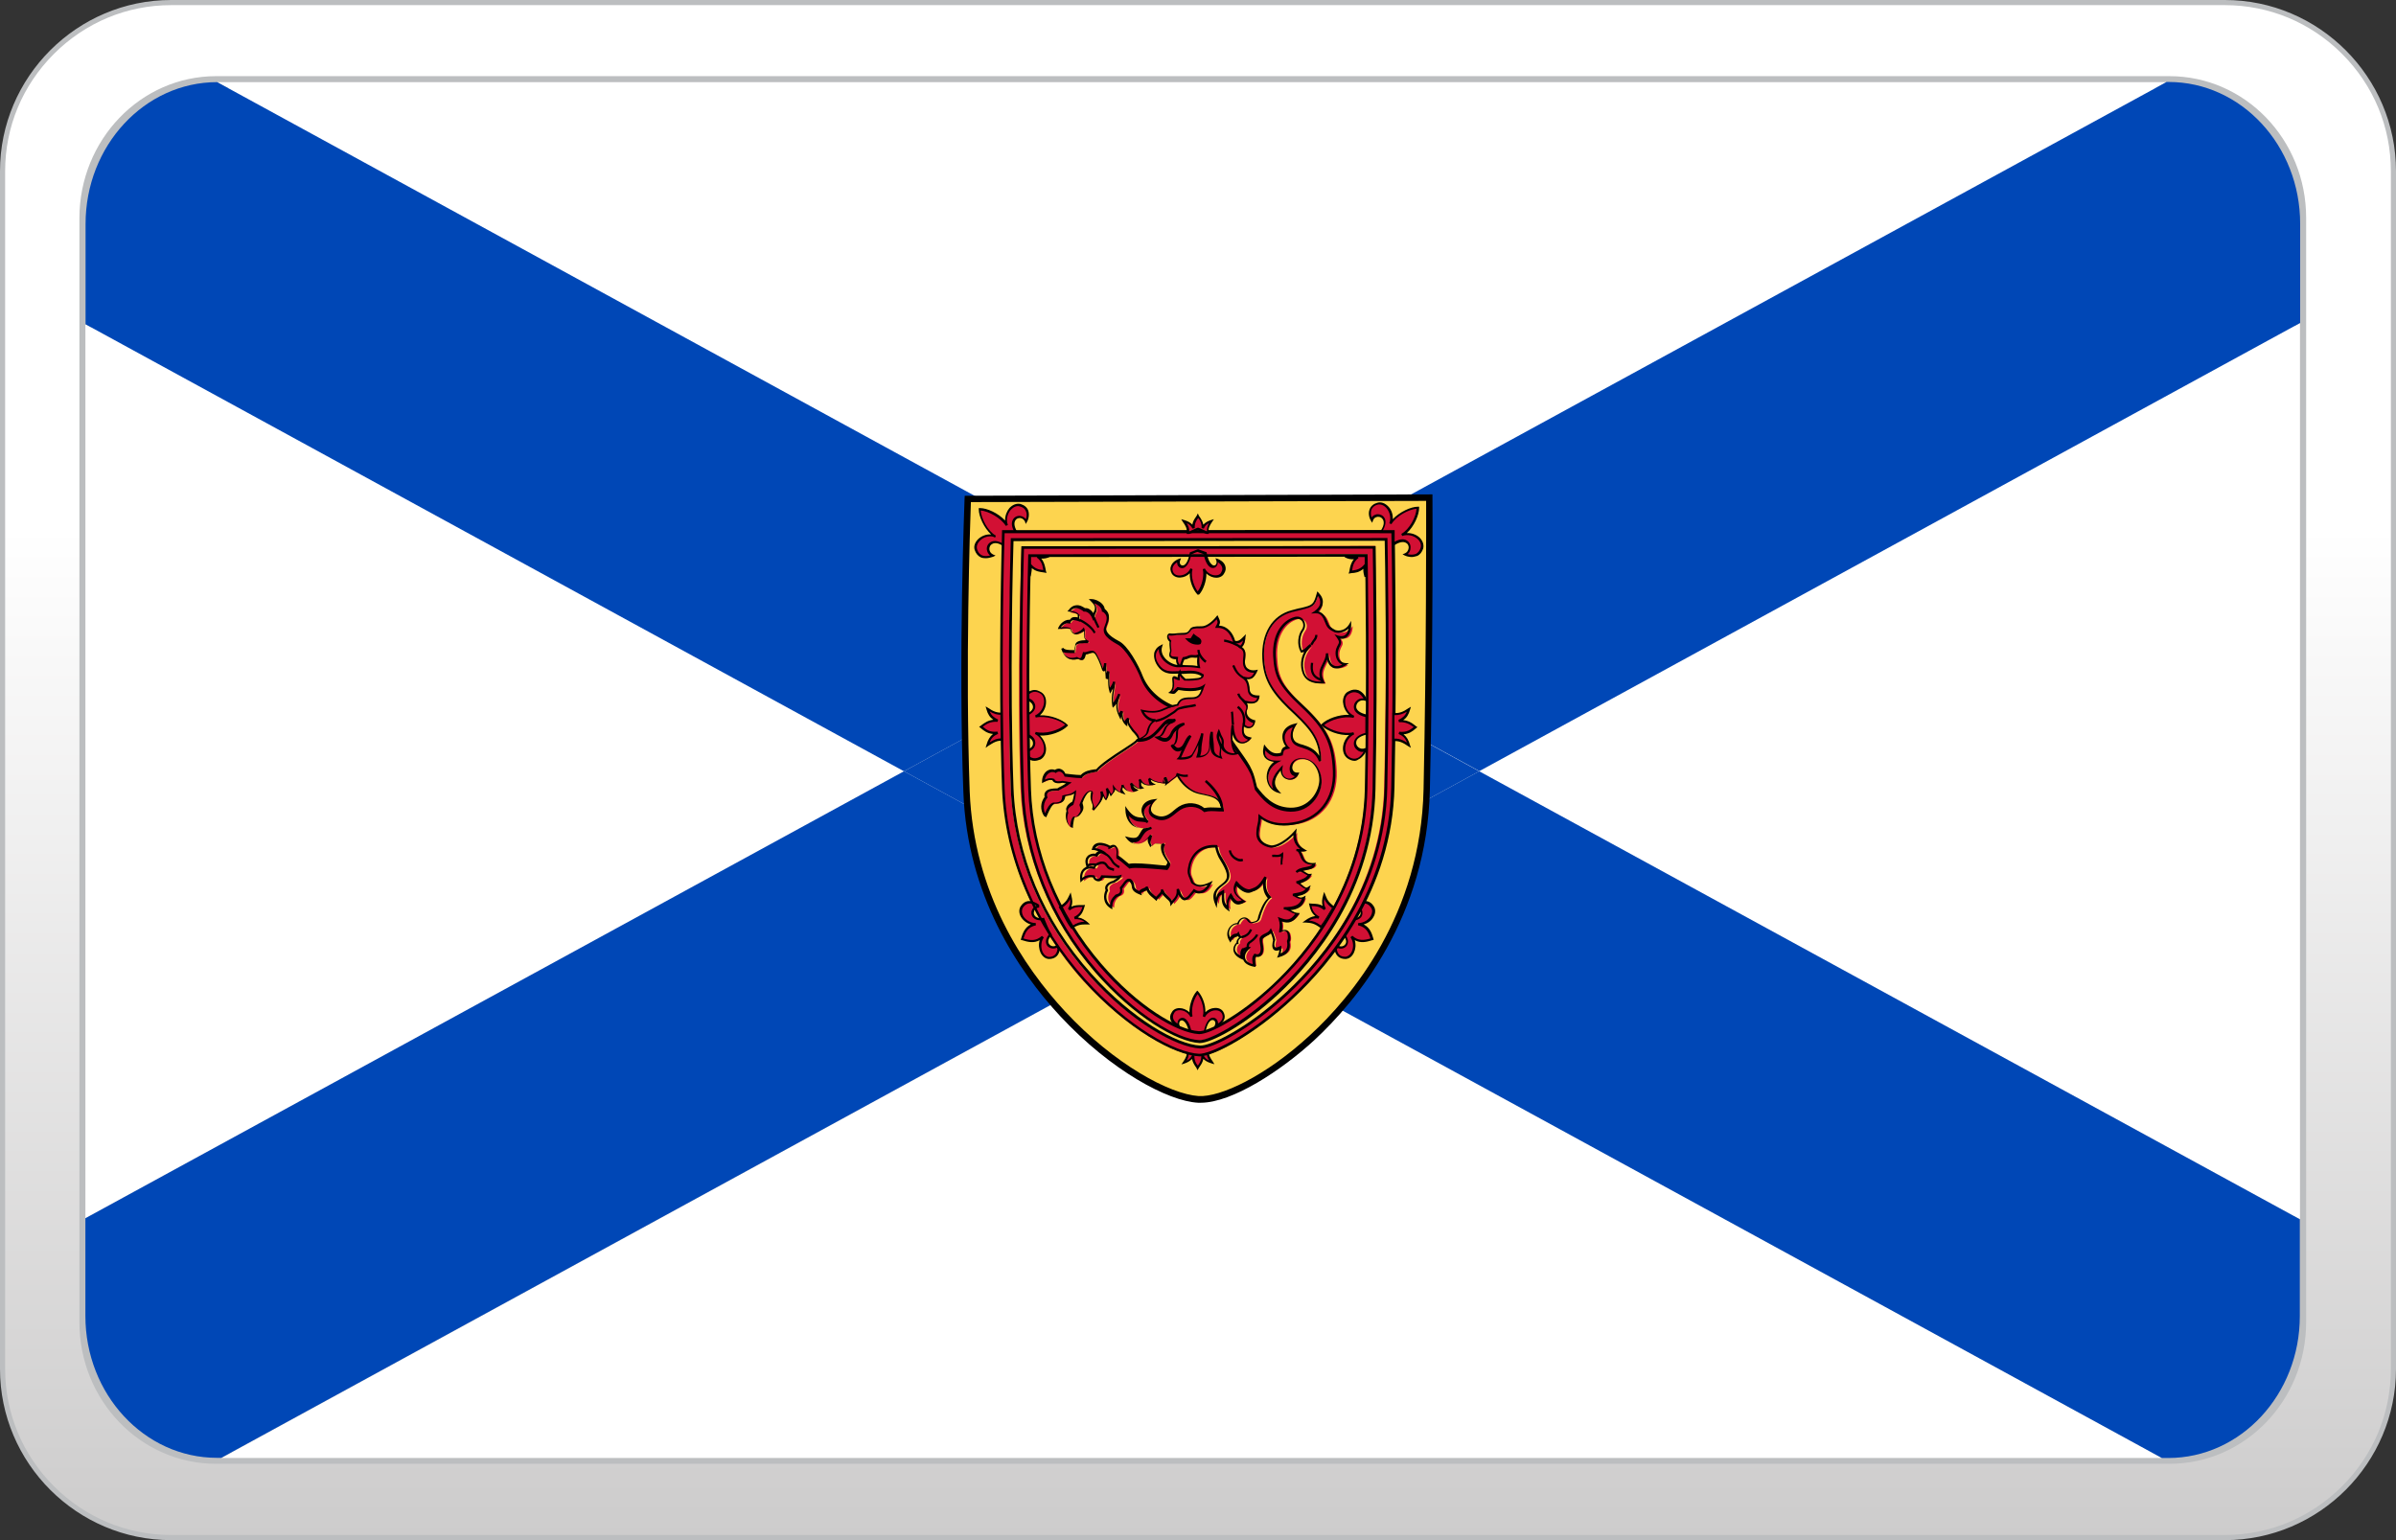 <?xml version="1.0" encoding="utf-8"?>
<!-- Generator: Adobe Illustrator 22.1.0, SVG Export Plug-In . SVG Version: 6.00 Build 0)  -->
<svg version="1.1" id="casino-payments" xmlns="http://www.w3.org/2000/svg" xmlns:xlink="http://www.w3.org/1999/xlink" x="0px"
	 y="0px" viewBox="0 0 1400 900" style="enable-background:new 0 0 1400 900;" xml:space="preserve">
<rect x="0" y="0" width="1400" height="900" fill="#333333" stroke="none"/>
<style type="text/css">
	.st0{fill:url(#XMLID_2_);}
	.st1{fill:#BCBEC0;}
	.st2{fill:none;stroke:#BCBEC0;stroke-width:7;stroke-miterlimit:10;}
	.st3{fill:#FFFFFF;}
	.st4{fill:#0047B6;}
	.st5{fill:#FDD44F;}
	.st6{fill:#D21034;}
	.st7{fill:none;}
</style>
<g id="paypal_1_">
	<g id="card-form_11_">
		
			<linearGradient id="XMLID_2_" gradientUnits="userSpaceOnUse" x1="700" y1="21226.5" x2="700" y2="20329.5" gradientTransform="matrix(1 0 0 1 0 -20328)">
			<stop  offset="0" style="stop-color:#CDCCCC"/>
			<stop  offset="0.658" style="stop-color:#FFFFFF"/>
		</linearGradient>
		<path id="XMLID_252_" class="st0" d="M100,898.5c-54.3,0-98.5-44.2-98.5-98.5V100C1.5,45.7,45.7,1.5,100,1.5h1200
			c54.3,0,98.5,44.2,98.5,98.5v700c0,54.3-44.2,98.5-98.5,98.5H100z"/>
		<path id="XMLID_249_" class="st1" d="M1300,3c25.8,0,50.1,10.1,68.5,28.5S1397,74.2,1397,100v700c0,25.8-10.1,50.1-28.5,68.5
			S1325.8,897,1300,897H100c-25.8,0-50.1-10.1-68.5-28.5S3,825.8,3,800V100c0-25.8,10.1-50.1,28.5-68.5S74.2,3,100,3H1300 M1300,0
			H100C45,0,0,45,0,100v700c0,55,45,100,100,100h1200c55,0,100-45,100-100V100C1400,45,1355,0,1300,0L1300,0z"/>
	</g>
</g>
<g>
	<path class="st2" d="M126.3,48h1141.3c42.2,0,76.4,35.4,76.4,79.3v645.3c0,43.8-34.1,79.3-76.4,79.3H126.3
		c-42.2,0-76.4-35.4-76.4-79.3V127.4C50,83.6,84.1,48,126.3,48z"/>
</g>
<g>
	<g>
		<polygon class="st3" points="129.4,852 1263.3,852 696.3,542.4 		"/>
		<polygon class="st3" points="1265.8,48 126.9,48 696.3,358.9 		"/>
		<polygon class="st3" points="49.9,711.9 528.2,450.7 49.9,189.5 		"/>
		<polygon class="st3" points="1343.9,712.5 1343.9,188.8 864.3,450.7 		"/>
		<path class="st4" d="M696.3,542.4L1263.2,852h3.7c42.4,0,76.9-37.1,76.9-82.9v-56.6L864.3,450.7L696.3,542.4z"/>
		<path class="st4" d="M528.2,450.7l168.1-91.7L126.9,48l0,0C84.5,48,50,85.1,50,130.9v58.6L528.2,450.7z"/>
		<path class="st4" d="M1265.8,48L696.3,358.9l168.1,91.7l479.6-261.9v-57.9c0-45.7-34.4-82.9-76.9-82.9H1265.8z"/>
		<path class="st4" d="M528.2,450.7L49.9,711.9V769c0,45.7,34.4,82.9,76.9,82.9h2.5l566.9-309.6L528.2,450.7z"/>
		<polygon class="st4" points="696.3,542.4 864.3,450.7 696.3,358.9 528.2,450.7 		"/>
	</g>
	<g>
		<g id="path2161">
			<path class="st5" d="M565.4,291.6l269.5-0.8c0,0,0.5,81.4-1.5,170.5C831,577.4,730.2,644.1,700.1,642.4
				c-35-2-131.4-71.5-135.5-179.8C561.7,382.8,565.4,291.6,565.4,291.6z"/>
			<path d="M701.6,644.4c-0.5,0-0.9,0-1.5,0c-17.6-0.9-50.9-18.7-80.6-50.6c-24.5-26.4-54.4-70.7-56.6-131
				c-3-79,0.7-170.2,0.7-171.2l0.1-1.9l273.3-0.8v1.9c0,0.8,0.5,82.5-1.5,170.5c-1.7,74.8-43,123.7-67.4,146.4
				C748.8,625.5,720,644.4,701.6,644.4z M567.3,293.4c-0.5,13.3-3.3,96.4-0.7,169c2.3,59.3,31.6,102.6,55.7,128.6
				c29,31.2,61.3,48.4,78.1,49.5c12.5,0.7,38.8-11.3,65.2-35.7c24-22.1,64.6-70.3,66.2-143.6c1.7-80.5,1.5-155.8,1.5-168.5
				L567.3,293.4z"/>
		</g>
		<g id="path2506">
			<path class="st6" d="M770.4,347.1c-2.4,8.5-3,7-15.1,10.3c-12.5,3.3-17.4,14.8-16.7,27.6c0.7,10.6,3.7,17.9,15,28.8
				c12.1,11.5,18.4,17.6,18.4,31.3c-3-7.6-8.8-8-13.3-9.8c-4.2-1.5-4.5-6.9-1.5-11.4c-8.5,1.9-8,9.4-4.2,13c-2.8,0.7-3,1.2-3.6,4
				c-4,1.2-6.6,0.3-9.9-4c-1.5,6.1,1.7,8.2,7.3,8.2c-8.2,4.5-7,15.8,0,17.9c-4.9-5.2-0.5-10.6,2.5-13.9c-0.9,7.6,7,8.2,9.1,4
				c-5.4,0.3-4.9-9.4,2.7-9.4c7,0,11.3,7.3,11,13.7s-5.8,16.7-17.6,16.4c-10.3-0.3-15.8-7-20-12.5c-0.9-4-1.9-7.6-3-9.9
				c-3.6-7.8-13.7-18.2-16-27.6c-1.7-6.2-20.3-3.6-32-1.3c2.7-2.9,4.5-5.8,4.4-7.7c-10.3-3.6-17-10.6-20-17.9
				c-2.8-7.3-9-18.2-13.9-20.6c-5.2-2.8-9.1-5.7-7.3-9.7c1.5-3.6,1.9-6.1,0.3-7.8c-0.4-0.5-0.9-1.1-1.5-1.5c0-2.8-4.1-5.4-7-5.4
				c2.1,2.1,2.7,3.3,2.4,5.7c-1.2,2.1-0.7,1.9-1.2,3.6c-0.9-2.4-3.3-4.5-5.3-4.1l0,0c-2-1.7-5.8-3.4-8.9,0.8
				c4.4,0.8,4.4,0.9,5.6,2.3c-0.1,0.5-0.1,1.3,0.1,2.7c-2.5-1.1-4.6-0.8-5.2,1.1c-1.9-0.7-4.9,0.8-6.4,3.7c2.8-0.4,4.9-0.5,6.5,0.1
				c0.7,2,1.9,3.4,3.7,2.9c3-0.9,4.2-2.4,4.2-2.4c0.7,1.9-1.6,5.7,2.7,7.3c-3.6,0-7.6,0-7.8,2.1c-0.1,0.9-0.5,2.3-0.5,3.6
				c-2.5-0.1-6.5,0.3-7.7-1.7c1.9,5.4,5.2,6.6,9.4,5.4c3,1.9,3.3-0.3,4-2.7c1.9,0.3,4.5-1.9,6.1-0.4c1.5,1.5,4,7.3,4.5,9.8
				c0.7,2.1,1.9-2.1,1.9-3.7c0,4.5,0.3,9.1,0.3,9.1c0.7-1.5,1.5-4.2,1.5-4.2c0,3.6-0.3,8.2,0.7,11.3c1.3-2.4,2.4-3.6,2.7-5.3
				c-0.4,5.8-1.7,8.5-0.8,13.8c1.5-1.5,2.8-3.8,4-6.6c-2.4,6.1-1.9,9.4,0,13c0.3-1.3,0.9-2.3,1.5-3c-0.4,2.8,0.1,5.7,2.1,7.6
				c0-2.4,0.9-2.7,1.5-3.3c-0.3,2.8,0.1,3.4,2,6.1c1.6,2.4,3.7,3.3,4.1,6c-0.5,0.4-0.9,0.8-1.5,1.2c-3,2.8-19.6,12.3-23.1,17
				c-3,0.7-6.6,0.9-9.1,3.6c-3.3,0-9.8-0.9-9.8-0.9c-1.2-3-4.1-3.7-5.6-2.1c-3.6-1.7-7,1.6-7,5.8c2.1-1.3,4.1-1.7,5.8-1.1
				c0.4,1.3,1.9,2,5.4,1.3l3.6,0.7c-3.3,2.4-4.2,2.4-6.4,4c-3.6,0-8.2,0.3-7,4.5c-2.1,2.8-2.9,6.8-0.5,10.6c1.2-2.7,2.7-6.4,4.9-7.2
				c0.4,0,0.7,0,1.2-0.1c3.3-0.3,4.2-1.2,4.5-4.2c2.8-0.9,3.8-0.3,6.6-2.4c-0.3,4-1.5,6.6-1.5,6.6c-2.5,1.2-4,3.2-3,4.9
				c-0.9,2.4-0.9,7,2.4,9c0.3-2.4,0.4-4.8,1.6-6.2c1.2,0.1,2.3-0.1,3-1.3c1.9-2.4,1.9-3.3,0.9-6.1c0.9-2.4,2.4-5.7,4.2-6.9
				c1.5-0.9,2.7-1.2,2.1,0.9c-1.2,5.7,2.1,5.7,0.7,9.9c4-4.2,6.4-6.9,5.2-11.8c1.5,4.5,2.5,5.4,2.5,5.4c1.9-2.8,1.2-5.2,0.7-7.3
				c1.9,3.3,2.4,4.5,2.4,4.5c1.2-1.9,2.1-1.9,1.9-4.5c1.9,2.4,3.3,2.7,4.9,3.3c-1.5-2.1,0.3-3,0-5.4c0.9,4,4.5,5.4,7.8,4.2
				c-3-1.9-2.1-3.7-3-5.2c1.9,2.1,4,4.2,6.4,3.7c-1.9-1.5,0-3.7-1.2-5.8c1.9,3,3,4.2,7.7,3.7c-2.3-1.3-1.2-2.8-2-4.1
				c2,1.9,4.6,2.9,8.9,3.2c-0.9-1.9,0.7-3,0.7-4c0.9,3,1.2,2.7,0.9,4.2c3-2.8,5.2-3.6,6.1-5.2c2.4,4.5,5.4,7.3,8.5,9.1
				c4.5,3,13,1.7,16.4,6.6c0.9,1.3,1.5,2.9,1.6,4.5c-4.1,0-7.2-0.7-10.7,0.3c-4-3.6-10.1-3.8-14.3-1.2c-4.2,2.8-8.2,8.8-15.5,4.5
				c-4-2.4-1.2-7.3,0.4-8.5c-5.4,0.7-9.1,5.4-3.7,11.5c-3.6-2.1-7,1.2-12.2-6c0.3,6.6,4.2,12.5,14.3,9.4c-8.5,2.1-3.7,9.7-13.4,7.3
				c4,4.9,9.7,2.4,13.4-3c-1.2,4.2-1.5,4,0,7c3-3.6,4.2,0.3,7.6-1.9c-1.9,3.3,0,6.9,1.5,9.3c1.5,2.1,2.4,2.4,0.3,5.2
				c-7.6-0.7-18.4-1.9-22.1-0.9c-3.3-2.8-4.2-3.8-6.9-5.4c0.7-4.5-0.7-6.6-3-5.4c-0.5,0.3-1.1,0.4-1.5,0.7c0-0.3,0-0.4,0-0.7
				c-2.1-1.2-7.8-3-9.1,1.5c2.1,0,5.4,1.2,6.9,2.8c-2.5-1.5-3.8-1.2-5.2,0.8c-2.1-0.7-6.9,0.3-5,6.1c1.9-1.2,3.3-0.7,5.2-0.7
				c-0.5,0.5-0.8,1.1-1.1,1.7c-3-0.7-8.2,0.1-7.4,7.4c2.9-2.9,5.4-2.5,7.3-2.3c0.1,0.5,0.4,0.9,0.7,1.2c1.2,1.2,3,1.5,4.2-1.2
				c3.3,0,7.8,0.9,10.6,0c-0.7,1.5-2.7,2.1-3.6,3c-3.7,0.8-5.2,2.8-4.1,5c-1.5,2.5-2,7.2,2.4,9.8c0-2.8,0.7-4.5,3-6.6
				c2.1-0.7,3.3-1.5,2.7-4.5c1.9-1.9,3.3-5.8,5.4-4.2c3,2.8-0.5,4.9,5.8,7.3c-0.7-1.9,4.2-1.9,3.6-3.6c1.5,4,3,4.5,5.8,6.9
				c1.2-1.9,4-3.3,3-5.2c2.1,4.5,5.4,5.2,5.8,7.8c3-3.3,4-4.5,3.7-8.1c2.1,5.4,3.8,7.3,6.6,4.5c2.4-2.8,3-3.6,3-3.6
				c3.3,2.1,7,0.7,9.4-4.5c-4.5,2.1-7.6,2.4-10.6-0.4c-1.2-3.6-2.8-4.5-1.9-9.1c0.7-4.5,4.5-12.7,15.5-12.1c0.1,0,0.3,0,0.4,0
				c0.3,2,0.9,4.1,2,6.1c3.3,5.4,6.5,10.6,4,13.9c-2.1,3.3-9.7,4.8-6.1,13.3c0.7-4.5,0.9-5.2,4-6.6c0,4.2-0.5,7.3,3,9.7
				c-0.9-4,0.3-5.8,1.5-7.6c2.4,4,4,5.4,7.8,3c-2.1-1.2-7.8-4.5-4.5-10.3c3.3,4,6.6,5.2,8.5,4.2c2.1-0.9,4.2-0.7,8.2-7.6
				c-0.9,5.2-0.3,8.5,2.7,11.8c-3.3,2.4-5.2,8.5-6.1,11.3c-0.7,2.8-1.9,2.8-4.2,3.3c-2.1,0.7-1.9-2.7-4.5-2.7c-1.7,0-3,1.6-3.7,3.3
				c-0.1,0-0.4,0-0.5,0c-3,0-7.3,4.2-4,9.4c1.9-3,3-2.5,4.8-3c0-0.1,0.1-0.1,0.1-0.3c0.3,0.9,0.7,1.5,1.3,1.7
				c-1.6,0.9-2.1,2.1-1.9,3.6c-0.1,0-0.4,0-0.5,0.1c-2.1,2.4-2.4,6.1,3.3,8.5c-0.3-2.3-0.5-3.2,0.5-4.6c0.8,0,1.3-0.7,2.5-0.8
				c-3.3,3.3-3.6,8.2,3.7,9.8c-0.3-3.2-0.8-4.5,0.4-6.1c1.5,0.5,2.8,0.4,3.6-1.2c1.2-2.8-0.3-5.7,0-8.2c0.3-2.1,4.5-2.7,5.8-4.8
				c1.5,3,1.9,5.4,1.9,5.4c-0.9,3-0.9,6.9,3.6,4.5c0.3,1.2-0.1,2.8-0.8,4.5c5.2-1.3,6.2-4.2,5.4-8.2c0.5-0.9,0.5-2,0.3-3.6
				c-0.7-4-3.3-2.8-4.8-2.1c0.3-2.1,0.8-4-0.4-7.3c4.5,1.9,7,1.6,10.3-3.3c-3.6-0.3-4.2-2.4-7.8-2.7c6.4,0,10.3-1.2,11.5-6.6
				c-2.8,1.5-4.2-0.9-6.1-1.2c3-0.9,7-0.7,8.8-4.5c-2.4,1.5-4.2-2.7-6.8-2.7c4.2-1.5,6.1-2.1,7.7-4.8c-2.4,0.3-4.6-4-7.7-1.2
				c2.8-3.3,9.4-1.2,10.3-5.2c-2.8,0.3-5.2-0.3-6.6-2.7c-1.2-2.4-1.6-5.2-3.7-5.2c2.8,0.3,4.2,0,4.2,0c-3.6-2.1-5.8-5.2-5.2-10.6
				c-4,4.9-10.6,9.1-14.2,8.5s-8-3-7.6-8.2c0.3-4.5,1.2-5.4,1.2-9.4c4,3.3,9.9,5.8,19.4,4.2c15.5-2.1,24.8-14.3,24.3-30.9
				c-0.7-16.3-4.9-24.8-18.8-37.9c-13-12.1-15.5-17.6-16-29c-0.7-12.5,5.2-20.3,11.8-22.1c4.5-1.5,7,3.6,4.5,6.9
				c-2.1,3-2.8,8.5-0.7,12.5c2.4-0.7,2.8-1.9,5.4-4c-4.9,4.5-6.4,10.9-4.2,16.7c2.4,6.1,8.8,5.4,11.5,5.4c-4.2-7.8,2.1-10.6,2.1-17
				c0.9,7.6,4.5,10.2,10.9,6.4c-4.9-0.3-5.7-6.1-4.5-9.1c0.9-2.8,2.8-3.3,0-7c5.4,1.9,7.3-2.7,7.3-6.9c-2.1,3.6-6.1,4.5-8.8,3.6
				c-2.4-1.2-4-2.1-4.8-4.8c-0.9-2.1-2.1-6.4-6.6-6.1C772.8,355.2,774.4,351.4,770.4,347.1z"/>
			<path d="M733.5,565l-0.9-0.1c-4-0.8-5.6-2.5-6.1-4l-0.7-0.3c-2.9-1.2-4.5-2.8-5-4.8c-0.4-1.6,0.1-3.3,1.5-4.8l0.1-0.1h0.1
				c0-0.9,0.3-2.1,1.5-3c-0.3-0.3-0.4-0.5-0.5-0.8c-0.3,0.1-0.7,0.1-0.9,0.3c-1.2,0.3-2,0.4-3.2,2.5l-0.5,0.9l-0.5-0.9
				c-2.1-3.2-1.2-5.8-0.5-7.2c1.1-2,3.2-3.3,5-3.3h0.1c0.8-2.1,2.4-3.3,4.1-3.3c1.7,0,2.5,1.1,3,1.9c0.5,0.8,0.8,1.1,1.3,0.8
				l0.7-0.1c2-0.5,2.7-0.7,3-2.7l0.1-0.5c0.9-2.8,2.7-8,5.6-10.6c-2.1-2.5-2.9-5.2-2.8-8.8c-2.5,3.7-4.4,4.4-6,4.9
				c-0.3,0.1-0.7,0.3-0.9,0.4c-2.3,1.1-5.6-0.3-8.6-3.7c-0.5,1.2-0.7,2.4-0.4,3.4c0.7,2.7,3.7,4.4,5,5.2l0.9,0.5l-0.9,0.5
				c-2.1,1.3-3.7,1.6-5.2,0.9c-1.1-0.5-2-1.6-3-3.3c-0.9,1.5-1.5,3-0.8,6.2l0.4,1.6l-1.3-0.9c-3.4-2.4-3.4-5.3-3.3-8.8
				c0-0.1,0-0.3,0-0.4c-1.9,1.1-2.1,1.9-2.7,5.6l-0.3,2.4l-0.9-2.3c-2.8-6.6,0.8-9.3,3.6-11.5c1.1-0.8,2-1.6,2.5-2.4
				c2.3-3-0.8-8-4-13.3c-0.9-1.9-1.6-3.7-2-5.8c-10.2-0.5-14.1,7-14.6,11.5c-0.7,3.2-0.1,4.4,0.8,6.2c0.3,0.7,0.7,1.5,0.9,2.4
				c2.5,2.3,5.2,2.3,9.8,0.1l1.6-0.8l-0.8,1.6c-1.5,3-3.3,5-5.6,5.6c-1.5,0.4-2.9,0.3-4.4-0.5c-0.4,0.5-1.2,1.5-2.7,3.2
				c-1.2,1.2-2.3,1.6-3.3,1.5c-1.2-0.3-2.1-1.3-3.3-3.4c-0.4,1.9-1.6,3.2-3.7,5.7l-0.9,1.2l-0.1-1.5c-0.1-1.1-0.9-1.9-2-2.8
				c-0.8-0.8-1.9-1.7-2.8-3c-0.4,0.7-0.9,1.3-1.6,1.9c-0.5,0.5-1.1,1.1-1.3,1.6l-0.4,0.7l-0.5-0.5c-0.5-0.5-1.1-0.9-1.5-1.3
				c-1.6-1.3-2.8-2.3-3.8-4.5c-0.4,0.4-1.1,0.5-1.6,0.8c-1.1,0.4-1.6,0.7-1.5,0.9l0.4,1.3l-1.3-0.5c-3.8-1.5-4.4-2.9-4.6-4.8
				c-0.1-0.9-0.3-1.7-1.3-2.7c-0.3-0.1-0.5-0.1-0.7-0.1c-0.7,0.1-1.6,1.3-2.3,2.4c-0.4,0.7-0.9,1.2-1.3,1.7c0.5,3-0.8,4.2-3,4.9
				c-2.3,2-2.8,3.7-2.8,6.1v1.2l-1.1-0.7c-4.6-2.9-4.1-7.8-2.8-10.5c-0.4-0.9-0.3-1.9,0.1-2.7c0.7-1.3,2.3-2.3,4.5-2.9
				c0.4-0.3,0.8-0.7,1.3-0.9c0.3-0.1,0.7-0.4,0.9-0.5c-1.6,0.1-3.4,0-5.3-0.1c-1.1-0.1-2.1-0.1-3-0.1c-0.8,1.5-1.7,2-2.4,2
				c-0.9,0.1-2-0.3-2.8-1.1c-0.3-0.3-0.5-0.7-0.7-1.2c-1.6-0.3-3.8-0.4-6.4,2.1l-0.9,0.9l-0.1-1.3c-0.4-3,0.3-5.4,1.9-6.8
				c0.5-0.4,1.1-0.8,1.7-1.1l-0.1-0.5c-1.1-3.2-0.1-4.9,0.8-5.8c1.2-1.2,3.2-1.6,4.6-1.3c0.5-0.8,1.2-1.2,1.7-1.5
				c-1.1-0.4-2.3-0.7-3.2-0.7h-0.8l0.3-0.8c0.4-1.5,1.2-2.5,2.5-3c2.5-1.1,6.1,0.3,7.6,1.1l0.3,0.3c0,0,0.1,0,0.1-0.1l0.4-0.1
				c1.3-0.7,2.3-0.4,2.8,0c1.2,0.8,1.6,2.8,1.3,5.7c1.7,0.9,2.7,1.9,4.1,3c0.7,0.5,1.3,1.2,2.4,2c3.3-0.7,11,0,17.8,0.7
				c1.3,0.1,2.7,0.3,3.8,0.3c1.3-1.7,1.1-2,0-3.3c-0.1-0.3-0.4-0.5-0.5-0.8c-1.5-2.3-3-5.3-2.1-8.5c-1.1,0.3-1.9,0-2.5-0.1
				c-1.2-0.3-2-0.5-3.3,1.2l-0.7,0.8l-0.4-0.9c-1.1-2.1-1.3-2.8-0.9-4.4c-2,2-4.4,3.3-6.5,3.3c-2.3,0.1-4.2-0.9-5.8-2.8l-1.2-1.6
				l2,0.5c4.9,1.2,5.6-0.1,6.8-2.3c0.5-0.9,1.1-2,2.1-2.9c-2.5,0.1-4.6-0.4-6.4-1.6c-2.5-1.9-4.1-5-4.2-9.1l-0.1-2.3l1.3,1.9
				c3.2,4.5,5.6,4.6,8,4.9c0.5,0,1.2,0.1,1.7,0.1c-1.5-2.3-1.9-4.5-1.1-6.4c0.9-2.4,3.4-4,6.6-4.4l2.3-0.3l-1.7,1.5
				c-0.8,0.7-2.3,2.7-2.1,4.8c0.1,1.1,0.7,2,1.7,2.7c5.3,3,8.8,0.3,11.9-2.4c0.9-0.8,1.9-1.5,2.8-2.1c4.6-2.9,10.7-2.5,14.8,0.9
				c2.5-0.5,4.6-0.4,7-0.3c0.8,0,1.7,0.1,2.7,0.1c-0.3-1.3-0.7-2.5-1.3-3.4c-1.9-2.7-5.4-3.3-8.9-4.1c-2.7-0.5-5.3-1.1-7.3-2.4
				c-3.4-2-6.1-4.8-8.2-8.5c-0.5,0.5-1.3,1.1-2.1,1.7c-0.9,0.7-2.1,1.5-3.4,2.7l-1.5,1.3l0.3-1.5h-0.8c-3.4-0.3-5.8-0.9-7.8-2.1
				c0.1,0.7,0.3,1.2,1.3,1.9l1.7,0.9l-2,0.3c-3.3,0.4-5.2-0.1-6.6-1.7c0,0.1,0,0.1,0,0.3c-0.1,1.1-0.1,1.7,0.7,2.4l1.1,0.8l-1.3,0.3
				c-1.9,0.5-3.6-0.4-5.2-1.9c0.3,0.7,0.7,1.5,2,2.1l1.2,0.7l-1.3,0.5c-1.9,0.7-3.8,0.5-5.6-0.3c-0.9-0.5-1.6-1.2-2.3-2v0.1
				c-0.3,0.9-0.5,1.5,0.3,2.4l1.3,1.9l-2.1-0.8c-0.3-0.1-0.4-0.1-0.7-0.3c-1.1-0.4-2.1-0.8-3.3-2c-0.1,0.9-0.5,1.5-1.1,2.1
				c-0.3,0.3-0.5,0.7-0.8,1.1l-0.7,0.9l-0.5-1.1c0,0-0.1-0.4-0.5-1.1c0,1.2-0.4,2.5-1.3,3.8l-0.4,0.7l-0.5-0.5c-0.1,0-0.5-0.5-1.2-2
				c-0.5,3-2.8,5.3-5.4,8.4l-1.1-0.7c0.7-1.9,0.3-2.7-0.1-3.8c-0.5-1.3-1.2-2.9-0.5-6c0.1-0.4,0.1-0.7,0.1-0.8
				c-0.1,0-0.5,0.1-1.3,0.5c-1.2,0.8-2.7,3.2-3.8,6.4c0.9,2.8,0.8,4-1.1,6.5c-0.8,1.1-2,1.7-3.2,1.6c-0.8,1.2-0.9,3-1.2,4.9
				l-0.1,1.7l-0.9-0.5c-3.4-2-3.7-6.8-2.8-9.5c-0.3-0.7-0.3-1.5,0-2.1c0.4-1.2,1.6-2.4,3.3-3.3c0.3-0.5,0.8-2.4,1.2-4.8
				c-1.3,0.8-2.3,0.9-3.3,1.1c-0.5,0.1-1.2,0.1-1.9,0.4c-0.4,3-1.7,4.1-5.2,4.4h-0.5c-0.1,0-0.4,0-0.5,0c-1.7,0.7-3,3.6-4.1,6
				l-0.9,2l-1.3-0.8c-2.3-3.6-2.1-7.8,0.4-11.1c-0.3-1.2-0.1-2.3,0.5-3c1.2-1.7,4.1-2,7-2c0.9-0.7,1.6-0.9,2.3-1.3
				c0.7-0.4,1.5-0.8,2.7-1.6l-2-0.4c-3.3,0.7-5.3,0.1-6-1.5c-1.5-0.4-3,0-4.9,1.1l-1.1,0.7v-1.2c0-2.5,1.2-4.9,3-6.1
				c1.5-0.9,2.9-1.1,4.5-0.5c0.8-0.5,1.7-0.8,2.7-0.7c1.5,0.3,2.8,1.3,3.4,2.9c1.3,0.1,6.1,0.8,9,0.8c2.3-2.4,5.3-2.9,8-3.3
				c0.4,0,0.7-0.1,1.1-0.1c2.4-3,9.8-8,15.8-11.8c3.3-2.1,6.1-4,7.2-5c0.3-0.3,0.5-0.4,0.8-0.7c0.1-0.1,0.3-0.3,0.4-0.3
				c-0.4-1.3-1.2-2.1-2.1-3.2c-0.7-0.7-1.3-1.3-1.9-2.3c-1.2-1.7-1.9-2.8-2.1-4.1c0,0.3,0,0.5,0,0.9v1.5l-1.1-0.9
				c-1.3-1.2-2.1-3-2.4-5.2c0,0.1,0,0.1,0,0.3l-0.4,1.9l-0.8-1.7c-1.2-2.5-2-4.8-1.6-7.8c-0.4,0.5-0.8,1.2-1.3,1.6l-0.9,0.9
				l-0.3-1.3c-0.5-3.4-0.3-5.8,0.3-8.8c0-0.4,0.1-0.8,0.1-1.2c-0.3,0.5-0.7,1.1-0.9,1.7l-0.8,1.3l-0.4-1.5c-0.7-2-0.7-4.8-0.7-7.4
				c0,0.1-0.1,0.3-0.1,0.5l-1.3-0.3c0,0-0.1-2-0.3-4.8c-0.3,0.3-0.4,0.4-0.7,0.5c-0.3,0-0.9,0-1.2-1.1c-0.7-2.5-3-8.1-4.4-9.4
				c-0.5-0.5-1.6-0.4-2.9,0.1c-0.7,0.3-1.5,0.4-2.1,0.5c-0.4,1.5-0.7,2.8-1.7,3.2c-0.7,0.3-1.6,0.1-2.8-0.5c-4.9,1.3-8.2-0.7-9.9-6
				l1.2-0.5c0.7,1.2,3.3,1.3,5.4,1.3c0.4,0,0.7,0,1.1,0c0-0.8,0.3-1.6,0.4-2.3c0-0.3,0.1-0.5,0.1-0.8c0.3-2.1,3.2-2.7,6.2-2.7
				c-1.3-1.3-1.2-3.3-1.1-4.6c0-0.3,0-0.4,0-0.7c-0.8,0.5-1.9,1.2-3.6,1.7c-0.8,0.3-1.6,0.3-2.3-0.1c-1.2-0.5-1.9-1.9-2.1-2.9
				c-1.6-0.5-3.8-0.3-6,0l-1.3,0.1l0.5-1.2c1.5-2.9,4.4-4.5,6.5-4.2c0.3-0.5,0.8-0.9,1.3-1.3c0.9-0.4,2.1-0.4,3.4-0.1
				c-0.1-0.5-0.1-1.1,0-1.5c-0.9-0.9-1.2-1.1-5-1.9l-1.1-0.1l0.7-0.8c1.2-1.7,2.8-2.7,4.4-2.8c2.3-0.3,4.2,1.1,5.2,1.7l0,0l0,0
				c1.9-0.3,3.7,1.2,4.9,2.9c0.1-0.5,0.3-0.9,0.8-2c0.3-2-0.3-3-2.3-5l-1.2-1.2h1.6c2,0,4.5,1.1,6.1,2.7c0.9,0.9,1.5,2,1.6,3
				c0.4,0.4,0.9,0.8,1.3,1.3c2,2.4,1.1,5.6-0.1,8.6c-1.3,2.9,0.8,5.6,7,8.9c5.2,2.5,11.5,13.8,14.2,20.9
				c3.3,7.8,10.5,14.3,19.6,17.5l0.4,0.1v0.4c0.1,2.1-1.7,4.8-3.3,6.8c19.1-3.6,29.6-2.8,30.9,2.3c1.5,5.6,5.4,11.3,9.4,16.8
				c2.7,3.8,5.2,7.3,6.6,10.6c1.2,2.4,2.1,6.1,3,9.9c3.8,5,9.3,11.8,19.4,12.1c11,0.3,16.7-9.3,17-15.8c0.1-3.6-1.2-7.4-3.6-9.9
				c-1.9-2-4.1-2.9-6.6-2.9c-3,0-4.5,1.7-5,2.7c-0.8,1.5-0.8,3.2-0.1,4.2c0.5,0.8,1.3,1.2,2.4,1.2h1.2l-0.5,1.1
				c-1.2,2.4-4,3.6-6.6,2.8c-1.9-0.5-3.6-2.1-3.8-5.2c-3,3.6-5,7.7-1.3,11.7l1.7,1.9l-2.4-0.7c-3.3-1.1-5.7-4.1-6.1-8
				c-0.3-3.2,0.7-7.2,4.2-9.9c-2.4-0.3-4.1-1.1-5.2-2.4c-1.2-1.6-1.5-3.7-0.8-6.5l0.3-1.3l0.8,1.1c2.9,3.7,5.3,4.8,8.9,3.8
				c0.5-2.3,1.1-3.2,2.9-3.7c-1.7-2.3-2.4-5.2-1.7-7.7c0.8-2.8,3.3-4.8,7-5.6l1.6-0.4l-0.9,1.3c-1.7,2.5-2.4,5.4-1.6,7.7
				c0.4,1.3,1.5,2.4,2.8,2.8c0.8,0.4,1.7,0.7,2.7,0.9c3.3,1.1,7,2.3,9.7,6.5c-0.9-11.4-7.3-17.5-18.2-27.7
				c-10.6-10.3-14.5-17.8-15.1-29.2c-0.7-14.6,5.7-25.2,17.2-28.2c2.1-0.5,3.8-1.1,5.3-1.3c7-1.7,7.4-1.9,9.3-8.5l0.3-1.2l0.8,0.8
				c1.9,2,2.7,4,2.4,6.1c-0.1,1.7-1.1,3.3-2.7,4.8c3.2,0.7,4.5,3.7,5.3,5.7c0.1,0.3,0.1,0.4,0.3,0.7c0.8,2.5,2.3,3.3,4.5,4.5
				c2.4,0.8,6,0,8-3.3l1.2-2.1v2.4c0,3.3-0.9,5.8-2.8,7.2c-1.1,0.8-2.3,1.1-3.7,0.8c1.1,2,0.7,3-0.1,4.5c-0.3,0.5-0.5,0.9-0.7,1.6
				c-0.7,1.6-0.7,4.4,0.5,6.2c0.8,1.2,2,1.9,3.4,2l2.1,0.1l-1.7,1.1c-3,1.9-5.7,2.4-7.7,1.5c-1.6-0.8-2.8-2.4-3.4-4.8
				c-0.4,1.1-0.8,2-1.3,2.9c-1.5,3-2.8,5.6-0.3,10.2l0.5,0.9h-1.7c-2.9,0-9,0.1-11.4-5.8c-1.6-4.2-1.2-8.9,0.9-12.7
				c-0.4,0.1-0.8,0.3-1.3,0.4l-0.5,0.1l-0.3-0.4c-2.4-4.4-1.5-10.1,0.7-13.1c1.1-1.5,1.1-3.4,0.1-4.9c-0.9-1.2-2.3-1.6-4-1.1
				c-6.1,1.7-11.9,8.9-11.4,21.5c0.5,11.1,2.8,16.6,15.9,28.6c14.2,13.3,18.4,21.7,19,38.3c0.7,17.1-9.1,29.4-24.8,31.7
				c-7.6,1.2-13.9,0-18.8-3.6c-0.1,1.5-0.3,2.4-0.5,3.4c-0.3,1.2-0.5,2.5-0.7,4.6c-0.3,4.6,3.4,6.9,7,7.6c3.2,0.5,9.5-3.3,13.7-8.2
				l1.5-1.7l-0.3,2.3c-0.5,4.6,0.9,7.7,4.9,9.9l1.5,0.9l-1.7,0.4c0,0-0.8,0.1-2,0.1c0.4,0.7,0.8,1.5,1.1,2.3
				c0.3,0.7,0.5,1.2,0.8,1.9c1.2,1.9,3.2,2.7,6,2.4l0.9-0.1l-0.3,0.9c-0.5,2.5-3,2.9-5.4,3.4c-0.7,0.1-1.3,0.3-1.9,0.4
				c0.5,0.3,1.2,0.5,1.6,0.9c0.8,0.5,1.6,1.1,2.4,0.9l1.3-0.1l-0.7,1.2c-1.5,2.5-3.2,3.3-6.2,4.5c0.5,0.3,0.9,0.7,1.3,1.1
				c1.3,1.1,2.1,1.7,3,1.1l1.9-1.2l-0.7,1.9c-1.6,3.3-4.5,4-7,4.5c-0.1,0-0.1,0-0.3,0l0,0c1.2,0.7,2.1,1.2,3.7,0.4l1.3-0.7l-0.3,1.5
				c-1.1,4.8-4.1,6.5-8.5,7c0.1,0.1,0.4,0.3,0.5,0.3c1.1,0.5,2,1.2,3.7,1.3l1.2,0.1l-0.7,0.9c-3.3,4.8-6,5.3-9.8,4
				c0.5,2.1,0.4,3.7,0.1,5.2c0.9-0.3,2-0.5,3,0c0.9,0.5,1.5,1.5,1.7,3c0.3,1.5,0.3,2.7-0.3,3.8c0.8,4.6-1.1,7.4-6,8.8l-1.3,0.4
				l0.5-1.2c0.5-1.3,0.8-2.4,0.9-3.3c-1.3,0.5-2.4,0.5-3.2-0.1c-1.5-1.2-0.9-4.1-0.5-5.6c-0.1-0.5-0.4-2.1-1.3-4.1
				c-0.7,0.7-1.6,1.2-2.5,1.6c-1.2,0.7-2.4,1.3-2.5,2.1c-0.1,0.8,0,1.9,0.3,2.9c0.3,1.7,0.5,3.7-0.3,5.4c-0.8,1.6-2.1,2.1-3.8,1.7
				c-0.5,0.9-0.4,1.9-0.3,3.4c0.1,0.5,0.1,1.2,0.3,1.9L733.5,565z M731,553.4l-1.5,1.5c-1.7,1.7-2.4,3.6-1.9,5.2
				c0.4,1.5,2,2.7,4.4,3.3c0-0.3-0.1-0.7-0.1-0.9c-0.3-2-0.4-3.2,0.8-4.8l0.3-0.4l0.5,0.1c1.9,0.8,2.5-0.4,2.7-0.8
				c0.7-1.5,0.4-3,0.1-4.8c-0.1-1.2-0.4-2.3-0.3-3.3c0.3-1.5,1.7-2.3,3.2-3c1.1-0.5,2.3-1.2,2.7-2l0.7-1.1l0.5,1.1
				c1.6,3,1.9,5.6,2,5.6v0.1v0.1c-0.7,2-0.7,3.7,0,4.2c0.4,0.4,1.3,0.1,2.7-0.5l0.8-0.4l0.1,0.9c0.1,0.9,0,2.1-0.4,3.6
				c3.3-1.2,4.4-3.3,3.7-7v-0.3l0.1-0.3c0.4-0.7,0.5-1.6,0.3-3.2c-0.1-1.1-0.5-1.7-1.1-2.1c-0.8-0.4-2,0-2.8,0.4l-1.1,0.4V544
				c0-0.3,0.1-0.5,0.1-0.8c0.3-1.7,0.5-3.4-0.4-6.1l-0.5-1.3l1.3,0.5c4,1.6,6.1,1.6,8.9-2.3c-1.3-0.3-2.3-0.8-3-1.3
				c-1.1-0.5-2-1.2-3.7-1.3v-1.3c6.4,0,9.3-1.3,10.6-4.9c-1.5,0.3-2.7-0.4-3.7-0.9c-0.5-0.3-1.1-0.7-1.6-0.7l-0.1-1.3
				c0.7-0.3,1.5-0.4,2.3-0.5c2.1-0.4,4-0.8,5.4-2.4c-1.1-0.1-2-0.9-2.9-1.6c-0.9-0.7-1.7-1.5-2.5-1.5l-0.3-1.3l0.5-0.1
				c3.3-1.2,5-1.7,6.2-3.4c-0.7-0.3-1.3-0.7-2-1.1c-1.6-1.1-2.7-1.6-4.1-0.3l-0.9-0.9c1.5-1.7,3.7-2.1,5.8-2.5c2-0.4,3.3-0.7,4-1.5
				c-2.8,0.1-4.9-0.9-6.2-3c-0.4-0.7-0.7-1.3-0.9-2c-0.7-1.6-1.1-2.7-1.9-2.8c-0.1,0-0.3,0-0.4,0l0.1-1.3c0.3,0,0.4,0,0.5,0
				c0.7,0,1.2,0.1,1.7,0.1c-2.7-2.1-4-4.8-4-8.2c-4,4.2-9.9,7.8-13.5,7.3c-4-0.7-8.5-3.3-8.1-8.9c0.1-2.3,0.4-3.6,0.7-4.8
				c0.3-1.3,0.5-2.5,0.5-4.5v-1.5l1.1,0.9c4.8,4,11,5.4,18.8,4.1c15-2,24.3-13.9,23.6-30.2c-0.7-16.2-4.8-24.5-18.6-37.4
				c-13.4-12.5-15.6-18-16.3-29.6c-0.7-13.3,5.7-20.9,12.3-22.8c2.1-0.7,4.1-0.1,5.4,1.6c1.3,1.9,1.3,4.5-0.1,6.5
				c-1.9,2.5-2.5,7.6-0.8,11.3c1.1-0.4,1.6-0.9,2.5-1.7c0.5-0.5,1.2-1.2,2.3-2l0.8,1.1c-4.6,4.2-6.1,10.5-4.1,15.9
				c2,4.9,6.8,5,9.8,5c-2.1-4.6-0.7-7.6,0.8-10.5c0.9-1.9,1.9-3.6,1.9-6l1.3-0.1c0.4,3.8,1.6,6.4,3.4,7.2c1.3,0.7,2.9,0.4,4.9-0.5
				c-1.1-0.4-2-1.2-2.7-2.3c-1.5-2.3-1.5-5.4-0.7-7.4c0.3-0.7,0.5-1.2,0.8-1.7c0.8-1.5,1.1-2.1-0.7-4.6l-1.3-1.7l2,0.7
				c1.7,0.5,3.2,0.5,4.2-0.3c1.1-0.7,1.7-2.1,2-3.8c-2.4,2.4-5.7,2.9-8.2,2.1c-2.7-1.3-4.2-2.3-5.3-5.3c-0.1-0.1-0.1-0.4-0.3-0.7
				c-0.9-2.3-2.1-5.3-5.7-5l-2.4,0.1l2-1.3c2.1-1.5,3.3-3.2,3.4-4.9c0.1-1.3-0.3-2.7-1.3-4.1c-1.9,6.2-3.2,6.5-9.9,8.2
				c-1.5,0.4-3.2,0.8-5.3,1.3c-10.9,2.9-17,13-16.3,26.9c0.5,9.7,3,17,14.7,28.4c12.1,11.4,18.7,17.8,18.7,31.7l-1.3,0.3
				c-2-5.4-6-6.8-9.9-8.1c-0.9-0.3-1.9-0.5-2.7-0.9c-1.7-0.7-3-1.9-3.6-3.7c-0.7-2.1-0.4-4.8,0.9-7.3c-2.4,0.8-3.8,2.3-4.5,4.2
				c-0.7,2.4,0.1,5.3,2.1,7.3l0.8,0.8l-1.2,0.3c-2.4,0.5-2.5,0.8-3,3.4l-0.1,0.4l-0.4,0.1c-4,1.2-6.8,0.4-9.8-3c-0.3,1.7,0,3,0.8,4
				c1.1,1.3,3,2,6.1,2h2.5l-2.3,1.2c-4.4,2.5-5.6,6.6-5.3,9.8c0.3,2.4,1.3,4.2,2.9,5.6c-2.5-5.3,2.1-10.3,4.1-12.5l1.5-1.6l-0.3,2.1
				c-0.4,2.9,0.7,5,2.8,5.7c1.6,0.5,3.3,0,4.5-1.2c-1.1-0.3-1.9-0.8-2.4-1.7c-0.9-1.6-0.9-3.7,0.1-5.6c1.2-2.1,3.4-3.3,6.2-3.3
				c2.9,0,5.6,1.2,7.7,3.3c2.7,2.8,4.2,7,4,11c-0.3,6.9-6.2,17-17.8,17c-0.1,0-0.4,0-0.5,0c-10.9-0.3-16.4-7.4-20.6-12.7l-0.1-0.3
				c-0.9-3.8-1.7-7.6-2.9-9.8c-1.5-3.2-4-6.6-6.5-10.3c-4-5.7-8.1-11.5-9.5-17.4c-1.1-4.2-12.5-4.5-31.2-0.9l-2,0.4l1.3-1.5
				c2.5-2.8,4-5.2,4.2-6.9c-9.3-3.4-16.6-9.9-19.9-18c-2.9-7.8-9.3-18-13.7-20.3c-4.9-2.7-9.7-6-7.6-10.6c1.5-3.6,1.6-5.7,0.4-7.2
				c-0.5-0.5-0.9-1.1-1.5-1.3l-0.5-0.1v-0.4c0-1.1-0.7-1.9-1.2-2.5c-0.9-0.9-2.1-1.6-3.3-2c1.1,1.5,1.6,2.8,1.3,4.8l-0.1,0.3
				c-0.7,1.2-0.7,1.5-0.8,2c0,0.4-0.1,0.8-0.4,1.5l-0.5,1.7l-0.7-1.7c-0.9-2.3-3-4-4.6-3.7h-0.3l0,0l0,0l-0.3-0.3
				c-0.7-0.5-2.5-1.9-4.5-1.7c-1.1,0.1-2,0.7-2.8,1.5c3.3,0.7,3.6,0.9,4.8,2.1l0.4,0.4l-0.1,0.4c-0.1,0.4-0.1,1.1,0.1,2.3l0.3,1.2
				l-1.2-0.4c-1.5-0.5-2.7-0.7-3.4-0.3c-0.4,0.1-0.8,0.5-0.9,1.1l-0.3,0.7l-0.7-0.1c-1.3-0.4-3.4,0.4-4.8,2.3c2-0.3,4-0.3,5.4,0.4
				l0.3,0.1l0.1,0.3c0.4,1.2,0.9,2,1.6,2.4c0.4,0.3,0.8,0.3,1.3,0c2.8-0.8,4-2.3,4-2.3l0.8-0.9l0.4,1.1c0.3,0.7,0.1,1.5,0.1,2.3
				c-0.1,1.9-0.3,3.6,2.3,4.5l-0.3,1.3c-2.8,0-7,0-7.3,1.6c0,0.3-0.1,0.5-0.1,0.8c-0.1,0.8-0.4,1.7-0.4,2.7v0.7h-0.7
				c-0.5,0-1.1,0-1.7,0c-1.5,0-3.2-0.1-4.5-0.5c1.6,3,4.1,4,7.8,2.9l0.3-0.1l0.3,0.1c1.1,0.7,1.6,0.7,1.9,0.5
				c0.5-0.3,0.8-1.3,1.1-2.4l0.3-1.1l0.7,0.1c0.5,0.1,1.3-0.1,2.1-0.4c1.5-0.4,3-0.9,4.2,0.3c1.6,1.6,3.8,6.9,4.6,9.5
				c0.3-0.8,0.7-2.3,0.7-3h1.3c0,2.1,0,4.1,0.1,5.8c0.3-0.7,0.4-1.2,0.4-1.2l1.3,0.3c0,0.7,0,1.5,0,2.3c0,2.4-0.1,5,0.3,7.2
				c0.1-0.1,0.1-0.3,0.3-0.4c0.8-1.2,1.3-2.1,1.5-3.2l1.3,0.1c-0.1,2.1-0.4,3.8-0.7,5.3c-0.4,2.4-0.7,4.4-0.4,6.9
				c1.2-1.5,2.1-3.4,2.9-5.3l1.2,0.5c-2,5-1.9,8-0.7,11c0.3-0.5,0.5-1.1,0.9-1.5l1.3,0.4c-0.3,2.4,0,4.4,1.1,5.8
				c0.3-0.9,0.7-1.3,1.1-1.7c0.1-0.1,0.3-0.3,0.3-0.4l1.2,0.4c-0.3,2.5,0,3,1.9,5.6c0.5,0.8,1.2,1.5,1.7,2.1
				c1.1,1.2,2.1,2.3,2.5,4.1l0.1,0.4l-0.3,0.3c-0.3,0.3-0.4,0.4-0.7,0.7c-0.3,0.3-0.5,0.4-0.8,0.7c-1.1,1.1-3.8,2.8-7.3,5.2
				c-5.7,3.7-13.5,8.9-15.6,11.7l-0.1,0.3h-0.3c-0.4,0.1-0.9,0.1-1.3,0.3c-2.7,0.5-5.4,0.9-7.4,3.2l-0.1,0.3h-0.3
				c-3.3,0-9.5-0.9-9.8-0.9H622l-0.1-0.4c-0.5-1.3-1.6-2.4-2.7-2.5c-0.7-0.1-1.3,0.1-1.9,0.5l-0.3,0.4l-0.4-0.3
				c-1.2-0.5-2.5-0.5-3.7,0.3c-1.2,0.8-2.1,2.3-2.4,3.8c1.9-0.9,3.7-1.1,5.3-0.5l0.3,0.1l0.1,0.3c0.4,1.3,2.8,1.2,4.6,0.8h0.1
				l5.3,0.9l-1.2,0.9c-1.9,1.5-3,2-4,2.5c-0.8,0.4-1.5,0.8-2.3,1.3l-0.1,0.1h-0.3c-1.7,0-5.2,0-6.2,1.5c-0.4,0.5-0.5,1.3-0.1,2.3
				l0.1,0.3l-0.3,0.3c-2,2.7-2.4,5.8-1.2,8.8c1.1-2.5,2.5-5.6,4.8-6.2h0.1c0.3,0,0.4,0,0.7,0h0.5c3-0.3,3.7-0.9,4-3.7v-0.4l0.4-0.1
				c0.9-0.3,1.7-0.4,2.5-0.5c1.3-0.3,2.3-0.4,4-1.7l1.2-0.9l-0.1,1.5c-0.3,4-1.5,6.8-1.5,6.9l-0.1,0.3l-0.3,0.1
				c-1.5,0.8-2.5,1.7-2.8,2.7c-0.1,0.5-0.1,0.9,0.1,1.5l0.1,0.3l-0.1,0.3c-0.8,2-0.8,5.6,1.2,7.6c0.3-2.1,0.4-4,1.6-5.4l0.3-0.3h0.4
				c0.9,0.1,1.7-0.1,2.4-1.1c1.7-2.3,1.7-2.9,0.8-5.4l-0.1-0.3l0.1-0.3c0.8-2.1,2.4-5.8,4.5-7.3c1.1-0.7,2.1-1.1,2.8-0.5
				c0.7,0.5,0.5,1.5,0.3,2.3c-0.5,2.7,0,4,0.4,5.2c0.3,0.8,0.5,1.5,0.7,2.4c2.9-3.3,4.4-5.7,3.4-9.5l1.3-0.4
				c0.8,2.4,1.5,3.7,1.9,4.4c0.9-2,0.5-3.8,0-5.8l1.2-0.5c0.9,1.7,1.6,2.9,2,3.6c0.1-0.1,0.1-0.1,0.3-0.3c0.7-0.8,1.1-1.2,0.8-2.9
				l-0.3-2.4l1.5,2c1.2,1.5,2.1,2.1,3,2.5c-0.1-0.8,0.1-1.5,0.3-2c0.3-0.7,0.4-1.3,0.3-2.1l1.3-0.3c0.4,1.6,1.2,2.8,2.5,3.6
				c0.9,0.5,2,0.7,3.2,0.5c-1.2-1.1-1.5-2.3-1.6-3.2c-0.1-0.5-0.1-0.9-0.4-1.3l1.1-0.8c1.7,2,3.2,3.3,4.6,3.4
				c-0.4-0.8-0.3-1.6-0.3-2.4c0-0.9,0.1-1.7-0.4-2.5l1.2-0.7c1.5,2.5,2.5,3.6,5.4,3.4c-0.5-0.7-0.5-1.5-0.7-2c0-0.4-0.1-0.8-0.3-1.2
				l1.1-0.8c1.7,1.7,4.1,2.5,7.6,2.9c-0.1-1.1,0.3-1.9,0.5-2.5c0.1-0.3,0.3-0.5,0.3-0.7l1.3-0.1c0.3,0.9,0.5,1.6,0.7,2
				c0.1,0.4,0.3,0.7,0.3,0.9c0.9-0.7,1.7-1.3,2.4-1.9c1.2-0.8,2-1.5,2.4-2.3l0.7-1.1l0.5,1.1c2,3.8,4.8,6.8,8.2,8.9
				c1.9,1.2,4.2,1.7,6.9,2.3c3.7,0.8,7.7,1.6,9.7,4.6c0.9,1.3,1.6,2.9,1.7,4.9v0.7h-0.7c-1.2,0-2.4,0-3.4-0.1
				c-2.5-0.1-4.6-0.3-7,0.4l-0.4,0.1l-0.3-0.3c-3.6-3.3-9.3-3.7-13.5-1.1c-0.9,0.5-1.7,1.3-2.7,2c-3.4,2.8-7.4,6.1-13.5,2.5
				c-1.5-0.9-2.3-2.1-2.4-3.7c-0.1-1.6,0.5-3,1.3-4.2c-1.7,0.5-3,1.7-3.7,3.2c-0.8,2,0,4.4,2.3,6.9l-0.8,1.1
				c-1.1-0.7-2.1-0.7-3.4-0.8c-2.1-0.1-4.5-0.3-7.4-3.6c0.5,2.7,1.7,4.6,3.4,6c2.1,1.6,5.2,1.9,8.9,0.8c0.3-0.1,0.5-0.1,0.8-0.3
				l0.4,1.3c-0.3,0.1-0.5,0.1-0.8,0.3c-2.9,0.9-3.8,2.7-4.8,4.2c-1.1,1.9-2,3.7-6,3.3c0.9,0.7,2,0.9,3,0.9c2.7-0.1,5.4-2.1,7.6-5.3
				l1.2,0.5c-0.1,0.5-0.3,1.1-0.4,1.6c-0.7,2.3-0.8,2.5,0,4.1c1.6-1.5,2.9-1.2,4-0.9c0.9,0.3,1.9,0.5,3-0.4l0.9,0.9
				c-1.6,2.9,0,6.2,1.5,8.6c0.1,0.3,0.4,0.5,0.5,0.7c1.3,1.6,1.7,2.5-0.3,5.2l-0.3,0.3H682c-1.3-0.1-2.8-0.3-4.2-0.4
				c-6.6-0.5-14.8-1.3-17.6-0.5l-0.3,0.1l-0.3-0.3c-1.1-0.9-1.9-1.6-2.7-2.3c-1.5-1.3-2.4-2.1-4.2-3.2l-0.4-0.3V500
				c0.4-2.9-0.1-4.5-0.7-4.9c-0.4-0.3-0.8-0.3-1.5,0.1l-0.5,0.3c-0.4,0.1-0.7,0.3-1.1,0.4l-0.9,0.4v-0.9c0-0.1,0-0.1,0-0.3
				c-1.6-0.8-4.2-1.6-6.1-0.8c-0.7,0.3-1.1,0.7-1.5,1.3c2.3,0.3,5,1.5,6.5,2.9l-0.8,1.1c-2.4-1.3-3.2-1.1-4.4,0.7l-0.3,0.4l-0.8-0.3
				c-0.9-0.3-2.7-0.3-3.8,0.8c-0.8,0.8-1.1,2.1-0.7,3.7c1.2-0.5,2.4-0.4,3.4-0.4c0.4,0,0.8,0.1,1.3,0.1h1.6l-1.2,1.2
				c-0.4,0.4-0.8,0.9-0.9,1.5l-0.3,0.5l-0.5-0.1c-1.6-0.4-3.7-0.3-5.2,0.9c-1.1,0.9-1.6,2.4-1.6,4.4c2.8-2.1,5.4-1.7,6.9-1.5
				l0.4,0.1l0.1,0.4c0,0.1,0.3,0.8,0.4,0.9c0.5,0.5,1.1,0.8,1.6,0.7c0.5-0.1,1.2-0.7,1.6-1.7l0.1-0.4h0.4c1.1,0,2.4,0.1,3.6,0.1
				c2.5,0.1,5,0.4,6.8-0.1l1.3-0.4l-0.5,1.3c-0.5,1.2-1.6,1.9-2.5,2.5c-0.5,0.3-0.9,0.5-1.2,0.8l-0.1,0.1h-0.1
				c-2,0.4-3.3,1.2-3.8,2.3c-0.3,0.5-0.3,1.2,0.1,1.9l0.1,0.3l-0.1,0.3c-1.2,2-1.7,5.7,1.2,8.2c0.1-2.1,0.9-3.8,3.2-6l0.3-0.1
				c2-0.5,2.8-1.2,2.3-3.7l-0.1-0.4l0.3-0.3c0.5-0.5,0.9-1.2,1.5-1.9c0.9-1.3,1.9-2.7,3.2-2.9c0.5-0.1,1.2,0,1.7,0.4
				c1.5,1.3,1.6,2.5,1.7,3.4c0.1,1.2,0.4,2.3,3,3.4c0.4-0.7,1.3-1.2,2.1-1.5c1.1-0.4,1.6-0.7,1.5-0.9l1.2-0.4c1.2,2.9,2.3,3.8,4,5.3
				c0.3,0.3,0.7,0.5,1.1,0.8c0.3-0.4,0.7-0.8,1.1-1.2c1.2-1.2,1.9-1.9,1.5-2.7c0,0,0,0,0-0.1l1.2-0.5v0.1c1.1,2.1,2.3,3.3,3.4,4.4
				c0.8,0.8,1.6,1.5,2,2.4c2.4-2.7,2.9-3.7,2.7-6.8l1.3-0.3c0.8,2.1,2.1,5,3.4,5.3c0.5,0.1,1.2-0.3,2.1-1.1c2.3-2.7,2.9-3.4,2.9-3.6
				l0.4-0.5l0.5,0.4c1.2,0.8,2.5,1.1,3.7,0.7c1.5-0.4,2.7-1.5,3.8-3.3c-3.4,1.3-6.5,1.5-9.5-1.2l-0.1-0.1v-0.1
				c-0.3-0.9-0.7-1.7-0.9-2.4c-0.9-2-1.6-3.4-0.8-7c0.7-4.6,4.8-13.3,16.2-12.6c0.1,0,0.1,0,0.1,0h0.5l0.3,0.5c0.3,2.1,0.9,4,2,5.8
				c3.4,5.6,6.6,10.9,4,14.6c-0.7,1.1-1.7,1.9-2.8,2.7c-2.3,1.7-4.6,3.6-4,7.3c0.5-2.3,1.3-3,3.8-4.4l0.9-0.5v1.1c0,0.5,0,1.1,0,1.6
				c0,2.8-0.1,4.8,1.5,6.5c-0.3-3,0.8-4.8,1.9-6.4l0.5-0.8l0.5,0.9c1.2,1.9,2.1,3.2,3,3.7c0.5,0.3,1.3,0.4,2.9-0.3
				c-1.6-1.1-4-2.8-4.6-5.3c-0.4-1.7-0.1-3.4,0.9-5.3l0.5-0.8l0.7,0.7c3.2,3.8,6.2,4.8,7.7,4.1c0.4-0.1,0.7-0.3,1.1-0.4
				c1.7-0.7,3.6-1.2,6.9-6.9l1.2,0.4c-0.9,5.2-0.3,8.2,2.5,11.3l0.5,0.5l-0.7,0.4c-2.9,2.1-4.8,7.6-5.7,10.3l-0.1,0.5
				c-0.7,2.8-2,3.2-4.1,3.7l-0.7,0.1c-1.5,0.4-2.3-0.7-2.8-1.3c-0.5-0.7-0.9-1.3-2-1.3c-1.6,0-2.7,1.6-3,2.9l-0.3,0.7l-0.7-0.3
				c0,0-0.3,0-0.4,0c-1.2,0-2.9,0.9-3.8,2.7c-0.8,1.5-0.8,3.2,0,4.9c1.3-1.7,2.4-2,3.4-2.1c0.3,0,0.5-0.1,0.9-0.3l0.7-1.1l0.4,1.2
				c0.3,0.8,0.5,1.2,1.1,1.5l1.1,0.5l-1.1,0.7c-1.7,0.9-1.7,2-1.6,2.8l0.1,0.7l-0.7,0.1c-0.1,0-0.1,0-0.3,0c-0.5,0.7-1.3,2-1.1,3.4
				c0.3,1.2,1.3,2.4,3.2,3.3c-0.1-1.5-0.1-2.5,0.8-4l0.3-0.3h0.4c0.3,0,0.5-0.1,0.8-0.3c0.4-0.1,0.9-0.4,1.5-0.5L731,553.4z
				 M727,555.8c-0.3,0.4-0.4,0.8-0.5,1.3c0.1-0.4,0.4-0.9,0.7-1.3C727.2,555.8,727.2,555.8,727,555.8z M638.1,505.8
				c-0.7,0-1.5,0.1-2.1,0.7c1.1-0.3,2.3-0.3,3.2-0.1c0.1-0.1,0.1-0.3,0.3-0.4h-0.1C638.9,505.8,638.5,505.8,638.1,505.8z
				 M680.2,455.2c-0.3,0.5-0.3,1.1,0,1.7l0.3,0.5l0,0c0.1-0.8,0.1-0.9-0.1-1.7C680.4,455.4,680.4,455.3,680.2,455.2z"/>
		</g>
		<g id="path2499">
			<path class="st6" d="M586.5,314v-2.7h2.7h4.6c-6-9,3.7-11.9,5.7-6.6c1.3-2,2.7-8-3.3-9.7c-5-1.3-9.9,5.7-7.7,11.7
				c-3.3-5.3-11.3-9.3-15.9-9.3c0,4.6,4,13,9.3,15.9c-6.4-2.4-13,2.7-11.7,7.7c1.7,6,7.7,4.6,9.7,3.7c-5.3-2.4-2.4-11.9,6.6-6l0,0
				V314z"/>
			<path d="M576,326.2c-0.9,0-2-0.1-2.9-0.5c-1.7-0.8-2.9-2.3-3.6-4.4c-0.7-2.3,0.3-4.6,2.3-6.5c2-1.7,4.6-2.7,7.3-2.5
				c-4.1-3.8-7.2-10.5-7.2-14.7v-0.7h0.7c4.2,0,10.7,3,14.7,7.3c-0.1-2.9,1.1-5.6,2.5-7.3c1.9-2,4.2-2.9,6.5-2.4
				c2.3,0.7,3.8,2,4.5,3.8c0.9,2.7,0,5.6-0.8,6.8l-0.7,1.1L599,305c-0.5-1.2-1.5-2.1-2.8-2.3c-1.2-0.1-2.4,0.4-3,1.5
				c-0.5,0.9-1.1,3,1.3,6.8l0.7,1.1h-7.8v7.8l-1.1-0.7c-2.7-1.9-5-2.3-6.6-1.3c-1.1,0.5-1.6,1.7-1.6,3c0.1,1.5,0.9,2.5,2.3,3.2
				l1.3,0.5l-1.3,0.7C579.3,325.6,577.8,326.2,576,326.2z M578.6,313.4c-2.1,0-4.2,0.8-5.8,2.3c-1.6,1.5-2.4,3.4-1.9,5.2
				s1.5,2.9,2.8,3.6c1.5,0.7,3.3,0.5,4.8,0.1c-1.1-0.9-1.7-2.1-1.9-3.6c-0.1-1.9,0.8-3.4,2.3-4.2c1.1-0.7,3.4-1.3,7,0.8v-6.8h6.8
				c-2.1-3.7-1.5-6-0.8-7.2c0.8-1.5,2.5-2.3,4.2-2.1c1.3,0.1,2.5,0.8,3.3,1.9c0.5-1.3,0.8-3,0.1-4.5c-0.5-1.5-1.7-2.5-3.7-3
				c-1.7-0.5-3.6,0.3-5.2,2c-1.7,2-3,5.4-1.7,8.9l-1.2,0.5c-3-4.8-10.1-8.6-14.7-9c0.4,4.8,4.2,12.1,8.9,14.7l-0.5,1.2
				C580.7,313.6,579.6,313.4,578.6,313.4z"/>
		</g>
		<g id="path2501">
			<path class="st6" d="M601.5,329.6c3,4,6.4,4,9,4.4c-0.7-2.7-0.7-6-4.4-8.6c2.7,0.7,4.6,0.7,7.3-0.7h-11.9v11.9
				C602.2,334.3,602.5,332.3,601.5,329.6z"/>
			<path d="M602.2,336.8l-1.3-0.1V324h12.6l0.3,1.2c-2,1.1-3.7,1.3-5.4,1.2c1.7,2,2.1,4.2,2.5,6c0.1,0.5,0.1,0.9,0.3,1.5l0.3,0.9
				l-1.7-0.3c-2.1-0.3-4.5-0.5-6.9-2.5C602.9,333.7,602.5,335.2,602.2,336.8z M602.2,329.3c2.4,3.2,5,3.6,7.4,3.8
				c0-0.1-0.1-0.4-0.1-0.5c-0.4-2.4-0.9-4.8-3.7-6.8l0.3-0.5h-3.8V329.3z"/>
		</g>
		<g id="path2510">
			<path class="st6" d="M711.3,361c-2.4,3-5.7,5.4-8.2,5.8c-2.8,0.3-6.6-0.3-7.6,1.9c-1.2,1.9-2.1,2.1-5.4,2.1s-5.2,0.7-6.4,0.3
				c-1.5-0.3-1.9,2.1,0.3,4c-0.7,2.8,0.7,4.9,0,6.4c-0.7,1.5-0.7,3,2.1,3.3c0.5,0,1.1,0.1,1.7,0.3c-0.3,1.3,0,3,1.3,4.6
				c-0.1,0-0.1,0-0.3,0c-4.5,0.3-12.7-5.2-10.6-11.5c-3.3,1.9-4.9,6.1-1.5,10.9c3.3,4.9,7.3,4.5,12.7,4.2c5.6-0.3,9.8-0.9,13.4,1.6
				c0,0.9-0.5,1.6-2.5,2c-1.6,0.4-5,0.5-7.8,0.5c-1.3-1.5-2.8-2.4-3-4.1c-0.5,0.7-0.8,2.5-0.7,4c-0.4-0.1-0.7-0.1-0.8-0.3
				c-1.9-0.9-2.7-1.5-2.4,0.9c0.3,2.8,0.3,5.4-1.5,7c2.8,0.7,2.1-0.3,4.2-2.1c4.5,0.9,11.5,1.2,14.8-0.9c-1.5,3.6-1.9,6.6-7,6.6
				c-5.2,0-6.6,0.5-8.2,4c-4.2,0.7-5.4,1.5-9.1,3c-3.6,1.5-8.2,0.9-11.5,0.3c1.2,3,4.2,5.8,7.8,5.8c-3,0.9-4.2,4.5-4.5,6.4
				c-0.3,2.1-3,4-6.6,5.2c6.1,0.3,9.1-1.2,14.3-7.3c5.4-6.4,4.5-3.3,8.5-4.2c-2.8,1.9-4.9,2.1-6.1,5.2c-1.5,3-1.9,4.2-4.5,4.5
				c4,2.8,6.6,2.1,8.2-1.2c1.2-3.3,4.5-5.8,7.6-6.1c-4.2,2.4-4.2,2.8-4.2,6.1c0,3.3-1.2,6.9-3,5.4c1.9,3.6,4.2,4,6.4,1.9
				c1.9-2.4,2.1-4.5,4.2-6.4c-1.9,3-3.7,7-4.2,8.2c-0.9,1.5-0.9,3-2.1,4.2c2.8,0.3,7-0.3,8.2-2.1c1.3-1.9,4.5-8.1,5.4-12.5
				c-0.9,5.6-1.2,7.3-1.2,9.1s-0.9,4.5-0.9,4.5c3.6,0,6.4-1.5,6.6-5.4c0.3-4,0-5.4,0.9-9.1c0,4.9,0.7,5.4,0.7,9.1
				c0,3.6,1.9,5.2,5.2,6c-1.5-3.3,0.9-4.2-0.9-8.2c-1.5-4-1.5-4.5-0.7-6.9c1.5,4.2,2.4,3.8,2.1,7.3c-0.3,3.3,3.6,6.6,8.5,5.4
				c-2.8-2.8-3.6-8.8-2.4-17c0.3,9.9,5.4,13.4,10.3,8.2c-3.6-0.9-4.9-2.8-4-8.2c2.8,2.8,5.8,1.9,6.4-1.9c-4.2-0.9-5.4-4.5-4.8-6.4
				c0.9-2.1,0.9-3.3-0.9-5.2c3.6,0.9,7.6,1.5,8.2-2.8c-3,0-5.4-0.9-5.7-4c-0.3-3-0.7-5.4-3-7.3c4,0.9,5.2,0.7,7.3-3.6
				c-3.6,0.7-6.6-0.9-7-4.5c-0.3-3.6,1.9-7.6-2.1-9.7c1.9-1.5,2.1-3,2.4-5.7c-1.5,1.5-3,3.6-6,2.7c-1.2-4.9-4.5-9.1-9.9-8.8
				C712.5,364.1,712.9,364.1,711.3,361z M700.4,383.4c0,1.5-0.4,4,0.3,6.5c-3.4-0.7-6.9-0.8-10.6-0.5c0.8-1.7,0.9-3.4,1.6-4.4
				c0.8-0.1,1.6-0.3,2.4-0.7C696.8,382.8,697.9,384.4,700.4,383.4z"/>
			<path d="M690.3,443.9c-0.5,0-1.1,0-1.6-0.1l-1.3-0.1l0.9-0.9c0.7-0.7,0.9-1.3,1.2-2.1c0.3-0.7,0.4-1.3,0.8-2l0.1-0.3
				c-0.9,0.7-1.9,0.8-2.7,0.7c-1.5-0.3-2.8-1.5-3.7-3.4l1.1-0.8c0.3,0.3,0.5,0.1,0.5,0.1c0.7-0.3,1.5-2.5,1.5-5c0-1.5,0-2.4,0.4-3.3
				c-1.1,0.9-2,2.1-2.4,3.4c-0.8,1.7-1.9,2.8-3.3,3.2c-1.6,0.4-3.6-0.1-6-1.7l-1.5-1.1l1.7-0.1c2.1-0.3,2.4-0.9,3.6-3.3l0.4-0.9
				c0.9-2.3,2.4-3.2,4.1-4.1c0,0,0,0-0.1,0c-1.2-0.1-1.7-0.3-5.3,3.8c-5.3,6.2-8.5,7.8-14.8,7.6l-0.1-1.3c3.7-1.2,6-2.9,6.2-4.6
				c0.1-0.5,0.8-4,3.2-6c-3-0.8-5.4-3.4-6.4-6l-0.4-1.1l1.2,0.3c3.4,0.7,7.7,1.2,11.1-0.3c0.8-0.3,1.5-0.7,2.1-0.9
				c2.3-0.9,3.7-1.6,6.9-2.1c1.6-3.4,3.6-4,8.6-4c4,0,4.6-1.9,5.7-4.6c-4,1.5-9.9,0.9-13.4,0.3c-0.4,0.4-0.8,0.8-1.1,1.1
				c-0.9,1.1-1.5,1.5-3.6,0.9l-1.3-0.3l1.1-0.9c1.6-1.3,1.6-3.8,1.3-6.4c-0.1-0.9-0.1-1.9,0.5-2.3c0.7-0.4,1.5,0,2.5,0.5l0.1,0.1
				c0-0.8,0.1-1.6,0.4-2.3c-4.9,0.3-8.9,0.3-12.2-4.6c-2.1-3.2-2.1-5.7-1.9-7.3c0.4-1.9,1.7-3.6,3.6-4.5l1.5-0.8l-0.5,1.6
				c-0.8,2.5,0.3,4.8,1.3,6.1c2,2.7,5.3,4.2,7.7,4.5c-0.7-1.1-0.9-2.3-0.8-3.3c-0.3,0-0.7-0.1-0.9-0.1c-1.3-0.1-2.3-0.7-2.8-1.3
				c-0.4-0.7-0.4-1.7,0-2.9c0.3-0.5,0.1-1.3,0-2.3c-0.1-1.1-0.3-2.3-0.1-3.7c-1.5-1.3-1.7-3-1.2-4c0.4-0.7,1.1-1.1,1.9-0.8
				c0.5,0.1,1.3,0,2.3,0c1.1-0.1,2.3-0.3,3.8-0.3c3.2,0,3.8-0.3,4.9-1.9c0.8-1.9,3.4-2,5.8-2c0.8,0,1.5,0,2.1-0.1
				c2.1-0.3,5.3-2.5,7.7-5.6l0.7-0.8l0.4,0.9c1.3,2.7,1.3,3.3,0.5,5.2c5.2,0.3,8.2,4.6,9.4,8.9c2,0.4,3.2-0.8,4.5-2.1
				c0.1-0.1,0.4-0.4,0.5-0.5l1.3-1.3l-0.3,1.9c-0.3,2.4-0.5,4-2,5.6c2.4,1.7,2.1,4.4,1.9,6.6c-0.1,1.1-0.3,2.1-0.1,3
				c0.1,1.3,0.7,2.4,1.6,3c1.1,0.9,2.8,1.2,4.6,0.9l1.3-0.3l-0.5,1.2c-1.9,3.7-3.2,4.6-6,4.4c1.3,1.9,1.6,4.1,1.7,6.2
				c0.3,2.3,1.9,3.3,5,3.3h0.8l-0.1,0.8c-0.3,1.5-0.8,2.5-1.9,3.2c-1.5,0.9-3.3,0.9-5.4,0.5c0.8,1.5,0.5,2.7-0.1,4.4
				c-0.1,0.5-0.1,1.7,0.5,2.8c0.5,0.9,1.6,2.1,3.8,2.7l0.7,0.1l-0.1,0.7c-0.3,2-1.3,3.3-2.8,3.8c-1.2,0.4-2.5,0.1-3.8-0.8
				c-0.5,4.4,0.8,5.6,3.6,6.2l1.1,0.3l-0.8,0.8c-2.1,2.3-4.5,3-6.5,2.3c-1.9-0.7-3.3-2.5-4.1-5.3c-0.1,5.2,0.8,9,2.8,10.9l0.8,0.8
				l-1.2,0.3c-2.7,0.7-5.3,0.1-7.3-1.6c-0.7-0.5-1.2-1.2-1.6-2c0,0.7-0.1,1.2-0.1,1.6c-0.1,1.1-0.3,2,0.3,3.3l0.5,1.3l-1.3-0.4
				c-2.9-0.8-5.7-2.1-5.7-6.6c0-0.8,0-1.3-0.1-1.9c0,0.5,0,1.2-0.1,2c-0.3,3.8-2.9,6.1-7.3,6.1h-0.9l0.3-0.9c0,0,0.9-2.7,0.9-4.2
				c0-0.8,0-1.5,0.1-2.4c-1.2,2.7-2.5,5-3.2,6.1C696.4,443.2,693,443.9,690.3,443.9z M690.1,442.6c2.5,0,5.6-0.7,6.4-1.9
				c1.3-1.9,4.4-8.1,5.4-12.3l1.3,0.3l-0.1,0.8c-0.8,4.9-1.1,6.6-1.1,8.4c0,1.2-0.4,2.8-0.7,3.8c3.2-0.3,4.9-1.9,5.2-4.8
				c0.1-1.2,0.1-2.3,0.1-3.2c0.1-2,0.1-3.6,0.8-6.1l1.3,0.1c0,2.5,0.1,3.8,0.3,5.2c0.1,1.1,0.3,2.1,0.3,4c0,2.7,0.9,4.1,3.4,5
				c-0.3-1.1-0.1-2,0-2.8c0.1-1.2,0.4-2.3-0.5-4.1c-1.6-4-1.6-4.8-0.7-7.4l0.7-1.7l0.7,1.7c0.5,1.5,0.9,2.4,1.3,3
				c0.7,1.3,1.1,2.1,0.8,4.5c-0.1,1.2,0.5,2.5,1.6,3.6c1.3,1.1,3,1.6,4.9,1.5c-2.3-3.2-2.9-9-1.9-16.6l1.3,0.1
				c0.1,5.2,1.7,8.9,4,9.8c1.3,0.5,2.8,0,4.4-1.2c-3.3-1.2-4.2-3.6-3.3-8.6l0.3-1.3l0.9,0.9c1.2,1.2,2.4,1.6,3.4,1.3
				c0.8-0.3,1.5-1.1,1.7-2.1c-1.9-0.5-3.2-1.6-4.1-3c-0.8-1.3-0.9-2.8-0.5-4c0.8-2,0.8-2.8-0.8-4.5l-1.7-2.1l2.3,0.5
				c2.3,0.5,4.8,1.1,6.1,0.1c0.5-0.4,0.8-0.8,1.1-1.6c-3.4-0.3-5.3-1.7-5.6-4.5c-0.3-3.2-0.7-5.2-2.8-6.8l0.5-1.2
				c3.3,0.8,4.4,0.7,6-2.3c-1.7,0.1-3.3-0.4-4.4-1.2c-1.2-0.9-1.9-2.4-2.1-4c-0.1-1.1,0-2.3,0.1-3.3c0.3-2.5,0.5-4.5-1.9-5.8
				l-0.9-0.5l0.8-0.7c1.2-0.9,1.6-1.9,1.9-3.3c-1.2,1.2-2.8,2.1-5.3,1.5l-0.4-0.1l-0.1-0.4c-0.5-2-2.7-8.6-9.3-8.4h-1.2l0.8-1.6
				c0.8-1.5,0.9-1.7,0.1-3.4c-2.5,2.9-5.7,4.9-8,5.2c-0.7,0.1-1.6,0.1-2.3,0.1c-2.1,0-4.2,0.1-4.8,1.3c-1.5,2.3-2.7,2.5-6.1,2.5
				c-1.6,0-2.8,0.1-3.7,0.3c-1.2,0.1-2,0.3-2.8,0c-0.3,0-0.3,0-0.3,0.1c-0.3,0.5,0,1.6,1.2,2.7l0.3,0.3l-0.1,0.4
				c-0.3,1.3-0.1,2.5,0,3.6c0.1,1.1,0.3,2,0,2.9c-0.3,0.8-0.4,1.3-0.1,1.7c0.3,0.5,1.1,0.7,1.7,0.7c0.4,0,0.8,0.1,1.2,0.1l1.3,0.1
				l-0.1,0.7c-0.3,1.3,0.1,2.8,1.1,4c0.3-0.7,0.4-1.3,0.7-1.9c0.3-0.9,0.5-1.7,0.9-2.4l0.1-0.3h0.3c0.8-0.1,1.5-0.3,2.1-0.5
				c1.7-0.9,2.9-0.8,4-0.7c0.8,0.1,1.5,0.1,2.4-0.3l0.9-0.4v0.9c0,0.4,0,0.8,0,1.2c-0.1,1.5-0.1,3.3,0.3,5.2l0.3,1.1l-1.1-0.1
				c-3.2-0.5-6.4-0.8-10.5-0.5h-0.9h-0.1l0,0l0,0l0,0c-3.3,0.3-7.6-2-9.8-5c-1.3-1.9-2-3.7-1.9-5.6c-0.8,0.8-1.3,1.7-1.6,2.7
				c-0.4,2,0.1,4.1,1.6,6.2c3,4.5,6.5,4.2,11.8,4l0.8-1.2l0.1,1.1h1.2c4.8-0.3,8.6-0.5,12.1,1.9l0.3,0.1v0.4c0,2-2.3,2.5-2.9,2.7
				c-1.6,0.4-5,0.7-8.1,0.5H692l-0.1-0.1c-0.3-0.3-0.5-0.5-0.8-0.8c-0.7-0.5-1.2-1.2-1.7-1.9c-0.1,0.7-0.1,1.3-0.1,1.9v0.8l-0.8-0.1
				c-0.4-0.1-0.8-0.3-1.1-0.4l-0.3-0.1c-0.4-0.3-0.9-0.4-1.2-0.5c0,0.1,0,0.4,0,0.9c0.3,2.3,0.3,4.8-0.9,6.6l0,0
				c0.5,0,0.7-0.3,1.1-0.7c0.3-0.4,0.8-0.9,1.5-1.5l0.3-0.3h0.3c4.8,0.9,11.4,1.1,14.5-0.8l1.7-1.2l-0.8,2c-0.3,0.5-0.4,1.1-0.5,1.5
				c-1.2,3-2.1,5.6-7,5.6c-5,0-6.2,0.5-7.6,3.6l-0.1,0.3h-0.4c-3.2,0.4-4.6,1.1-6.9,2.1c-0.7,0.3-1.3,0.5-2.1,0.9
				c-3.3,1.3-7.3,1.1-10.6,0.5c1.3,2.3,3.7,4.2,6.8,4.2l0.1,1.3c-2.7,0.8-3.8,4.1-4.1,5.8c-0.3,1.6-1.6,3-3.8,4.2
				c3.8-0.4,6.4-2.4,10.3-7c3.8-4.5,4.8-4.5,6.5-4.4c0.5,0.1,1.3,0.1,2.4-0.1l0.5,1.2c-0.8,0.5-1.5,0.9-2.1,1.2
				c-1.7,0.9-2.9,1.6-3.7,3.6l-0.4,0.9c-0.9,1.9-1.5,3-2.9,3.6c1.3,0.7,2.5,0.9,3.4,0.7c0.9-0.3,1.7-1.1,2.4-2.4
				c1.2-3.3,4.6-6.1,8.1-6.5l0.4,1.2c-4,2.3-4,2.3-4,5.6c0,2.5-0.7,5.6-2.1,6.2c0,0-0.1,0-0.1,0.1c0.7,0.9,1.3,1.5,2.1,1.6
				c0.9,0.1,1.9-0.5,2.5-1.1c0.7-0.9,1.1-1.7,1.6-2.7c0.7-1.3,1.3-2.7,2.8-3.7l1.1,0.8c-1.5,2.5-3,5.6-3.8,7.3l-0.4,0.9
				c-0.4,0.7-0.5,1.2-0.8,1.7C690.6,441.5,690.5,442,690.1,442.6z M712.3,429.7c-0.1,1.1,0.1,2.1,1.2,4.6c0.1,0.1,0.1,0.4,0.3,0.5
				l0,0c0.1-2,0-2.4-0.7-3.7C712.7,430.8,712.6,430.4,712.3,429.7z M692.7,396.7c2.8,0,6-0.3,7.4-0.5c1.5-0.3,1.9-0.7,1.9-1.1
				c-2.9-1.9-6.2-1.6-10.9-1.3h-0.9c0.4,0.8,1.1,1.5,1.9,2.3C692.3,396.3,692.6,396.4,692.7,396.7z M693.2,388.7
				c2.4,0,4.5,0.1,6.5,0.5c-0.3-1.7-0.3-3.3-0.1-4.6c0-0.1,0-0.1,0-0.3c-0.8,0.1-1.5,0.1-2.1,0c-1.1-0.1-1.9-0.1-3.2,0.5
				c-0.7,0.4-1.5,0.5-2.3,0.7c-0.3,0.5-0.4,1.1-0.7,1.7c-0.1,0.4-0.3,0.9-0.4,1.3C691.8,388.7,692.6,388.7,693.2,388.7z"/>
		</g>
		<g id="path2518">
			<path d="M704.2,387.3c-1.9-1.2-4.9-4.8-4.5-7.6l1.3,0.1c-0.3,2,2.3,5.2,4,6.4L704.2,387.3z"/>
		</g>
		<g id="path2520">
			<path d="M726.4,396.7c-3.7-2.3-4.8-4.1-6.4-7.6l1.2-0.5c1.6,3.4,2.4,5,5.8,7L726.4,396.7z"/>
		</g>
		<g id="path2522">
			<path d="M726.8,410.5c-0.4-0.4-0.8-0.8-1.2-1.2c-1.1-0.9-2.1-2-2.7-3.8l1.3-0.3c0.4,1.5,1.3,2.4,2.3,3.2c0.4,0.4,0.9,0.8,1.3,1.3
				L726.8,410.5z"/>
		</g>
		<g id="path2524">
			<path d="M727.4,423.6l-1.3-0.3c0.9-5.4-1.3-8.2-3.3-9.7l0.8-1.1C725.5,413.9,728.5,417.1,727.4,423.6z"/>
		</g>
		<g id="path2526">
			<path d="M719.8,423.5c-0.1-1.2-0.3-2.7-0.3-4c-0.1-1.5-0.1-3-0.3-3.4l1.2-0.4c0.1,0.5,0.3,1.9,0.4,3.8c0,1.3,0.1,2.8,0.3,4H719.8
				z"/>
		</g>
		<g id="path2528">
			<path d="M675.3,422l-0.3-1.3c3.8-0.9,5.6-1.7,9.1-4.1c1.6-0.9,2.3-1.6,2.8-2c0.8-0.7,1.3-1.1,2.9-1.5c1.5-0.5,2.9-0.8,4.5-0.9
				c1.3-0.3,2.7-0.4,4.2-0.8l0.3,1.3c-1.7,0.4-3.2,0.7-4.4,0.8c-1.6,0.3-2.9,0.5-4.4,0.9c-1.5,0.3-1.7,0.5-2.4,1.2
				c-0.5,0.5-1.3,1.2-2.9,2.1C681.3,420,679.4,421.1,675.3,422z"/>
		</g>
		<g id="path2530">
			<path d="M713.1,471.1c-0.7-5.6-5.3-10.7-9.1-14.2l0.9-1.1c4,3.4,8.9,8.9,9.7,15L713.1,471.1z"/>
		</g>
		<g id="path2532">
			<path d="M692.2,454c-1.2,0-2.5-0.3-5-1.1l0.4-1.2c3.6,1.2,4.4,1.2,6.4,0.9l0.1,1.3C693.4,454,692.8,454,692.2,454z"/>
		</g>
		<g id="path2534">
			<path d="M639.1,370.1c-1.3-2.8-5.7-6.1-8.8-7.3l0.5-1.2c3.3,1.3,8,4.8,9.4,8L639.1,370.1z"/>
		</g>
		<g id="path2536">
			<path d="M641.3,367c-0.9-1.9-1.9-3.7-2.8-6.1l1.2-0.5c0.9,2.4,1.9,4.2,2.7,6L641.3,367z"/>
		</g>
		<g id="path2538">
			<path d="M766.7,377.1l-1.1-0.7c0.5-0.8,0.9-1.3,1.3-2c0.9-1.2,1.6-2,1.6-3.4h1.3c0,1.9-0.8,3-1.9,4.2
				C767.6,375.9,767.2,376.4,766.7,377.1z"/>
		</g>
		<g id="path2540">
			<path d="M772.9,398.3c-6.6-1.9-7.6-5.8-6.9-11l1.3,0.1c-0.7,4.9,0.1,8,5.8,9.5L772.9,398.3z"/>
		</g>
		<g id="path2542">
			<path d="M696.2,373.8c0.7-1.2,1.5-2.4,1.5-2.4c1.5,1.5,4.9,2.4,3.6,4.5c-3.6,0.7-6.1-0.9-7.3-2.1H696.2z"/>
			<path d="M699.7,376.7c-3.3,0-5.3-1.6-6.1-2.5l-1.2-1.2h3.3c0.7-1.1,1.3-2.1,1.3-2.1l0.4-0.7l0.5,0.5c0.4,0.4,1.1,0.8,1.6,1.2
				c1.5,0.9,3.3,2.1,2.1,4.2l-0.1,0.3h-0.3C700.8,376.7,700.3,376.7,699.7,376.7z M696,374.4c1.1,0.7,2.8,1.2,4.9,0.8
				c0.3-0.7-0.3-1.2-1.9-2.1c-0.4-0.3-0.8-0.5-1.2-0.8c-0.3,0.4-0.7,1.1-1.1,1.7l-0.1,0.4L696,374.4L696,374.4z"/>
		</g>
		<g id="path2544">
			<path d="M724.5,378.8c-1.7-1.5-6.5-3.4-9.3-3.8l0.1-1.3c3.2,0.3,8.2,2.5,10.1,4.1L724.5,378.8z"/>
		</g>
		<g id="path2546">
			<path d="M748.3,505.4c-0.1-1.2,0-2.3,0.1-3.4c0-0.5,0.1-1.1,0.1-1.6c-1.1,0.4-1.9,0.4-2.8,0.4c-0.7,0-1.3-0.1-2.3,0l-0.1-1.3
				c0.9-0.1,1.7-0.1,2.4,0c1.2,0,1.9,0.1,3-0.8l1.1-0.8v1.3c0,1.1-0.1,2-0.3,2.9c-0.1,1.2-0.3,2.1-0.1,3L748.3,505.4z"/>
		</g>
		<g id="path2548">
			<path d="M724.8,503.4c-1.1,0-2.1-0.4-3.2-1.1c-2-1.2-3.4-3.3-3.6-5.3l1.3-0.1c0.1,1.5,1.3,3.3,3,4.2c1.3,0.8,2.5,1.1,3.7,0.7
				l0.4,1.2C725.9,503.4,725.3,503.4,724.8,503.4z"/>
		</g>
		<g id="path2550">
			<path d="M653.7,507.4c-2.5-1.5-3.8-2.7-4.5-4.2c-0.1-0.3-0.3-0.4-0.5-0.7c-0.8-1.1-1.6-2.3-3.2-2.9l0.5-1.2
				c1.9,0.8,2.9,2.3,3.7,3.4c0.1,0.3,0.4,0.5,0.5,0.7l0.1,0.1c0.5,1.2,1.7,2.4,4,3.6L653.7,507.4z"/>
		</g>
		<g id="path2552">
			<path d="M650.8,509c-0.3-0.1-0.5-0.1-0.8-0.3c-1.6-0.4-2.7-0.7-3.8-2.5c-0.7-1.1-1.9-2.3-5.2-0.4l-0.7-1.2c4.1-2.3,6-0.8,6.9,0.8
				c0.9,1.3,1.5,1.5,3,1.9c0.3,0.1,0.5,0.1,0.8,0.3L650.8,509z"/>
		</g>
		<g id="path2554">
			<path d="M725.5,548.4l-0.4-1.3c2.8-0.8,4.2-1.6,5.3-4.2l1.2,0.5C730.2,546.5,728.5,547.5,725.5,548.4z"/>
		</g>
		<g id="path2556">
			<path d="M728.5,554.5c-0.4-3,0.4-3.8,2.1-4.9c2.1-1.5,3-3,3.4-3.7l1.2,0.5c-0.8,1.6-2.1,3-3.8,4.2c-1.2,0.8-1.9,1.1-1.6,3.6
				L728.5,554.5z"/>
		</g>
		<g id="path2559">
			<path class="st6" d="M597.4,428.8c11.4,2.4,6.2,11.8,0.7,9.3c0.7,2.4,4.1,8,9.7,4.9c4.9-2.8,3.4-11.4-2.8-14.6
				c6.2,1.7,14.8-1.3,18.3-4.9c-3.4-3.4-12.1-6.2-18.3-4.9c6.2-2.8,7.6-11.8,2.8-14.2c-5.6-3-9,2.4-9.7,4.5
				c5.6-2.1,10.7,6.9-0.7,9.3V428.8z"/>
			<path d="M604.5,444.6c-0.8,0-1.5-0.1-2.3-0.4c-2.7-1.1-4.4-4.1-4.9-5.8L597,437l1.3,0.5c1.3,0.5,2.8,0.4,4-0.5
				c1.1-0.9,1.5-2.1,1.2-3.4c-0.3-1.1-1.5-3.2-6.2-4.1l-0.5-0.1v-11.4l0.5-0.1c4.6-1.1,5.8-2.9,6.2-4c0.3-1.2-0.1-2.4-1.1-3.3
				c-1.1-1.1-2.7-1.3-4.1-0.8l-1.3,0.5l0.4-1.3c0.5-1.6,2.4-4.5,4.9-5.4c1.9-0.7,3.7-0.5,5.7,0.7c2.1,1.1,3.3,3.3,3.2,6.1
				c0,2.5-1.2,5.6-3.6,7.6c6-0.3,13,2.4,16,5.4l0.5,0.5l-0.5,0.5c-3.2,3.2-10.2,5.8-16,5.4c2.1,2,3.4,4.8,3.6,7.6
				c0.1,2.8-1.1,5.2-3.2,6.4C606.9,444.2,605.7,444.6,604.5,444.6z M599.2,439.1c0.7,1.3,2,3,3.7,3.7c1.5,0.5,2.9,0.4,4.6-0.5
				c1.7-0.9,2.7-2.9,2.5-5.2c-0.1-2.8-1.7-6.4-5.3-8.2l0.5-1.2c5.4,1.5,13.4-0.9,17.2-4.2c-3.6-3-11.5-5.4-17.2-4.2l-0.4-1.2
				c3.6-1.6,5.2-5.2,5.3-8.1c0-2.3-0.9-4.1-2.5-4.9c-1.6-0.9-3.2-1.1-4.6-0.5c-1.7,0.7-2.9,2.3-3.7,3.4c1.5-0.1,2.9,0.3,4,1.3
				c1.3,1.2,1.9,2.9,1.5,4.6c-0.4,1.3-1.7,3.7-6.6,4.9v9.3c5,1.2,6.4,3.6,6.6,5c0.4,1.7-0.1,3.6-1.6,4.8
				C602,439,600.7,439.4,599.2,439.1z"/>
		</g>
		<g id="path2561">
			<path class="st6" d="M586.1,432.2c-3.4-0.4-5.8,1.1-9,3c1.1-3.8,2.8-5.8,5.8-7.3c-5.2,0.7-7.6-1.7-9.7-3.4
				c2.1-1.3,4.5-3.8,9.7-3.4c-3-1.3-4.9-3-5.8-6.9c3,2.1,5.6,3,9,2.8V432.2z"/>
			<path d="M575.9,437l0.5-1.7c0.8-2.9,2-4.9,3.8-6.4c-3.4-0.3-5.4-2-7-3.3l-1.1-0.9l0.8-0.5c0.3-0.1,0.5-0.4,0.9-0.7
				c1.6-1.1,3.4-2.5,6.6-2.9c-2.1-1.5-3.2-3.2-4-6.1l-0.5-1.7l1.5,0.9c2.9,2,5.2,3,8.6,2.7l0.7-0.1v16.7l-0.7-0.1
				c-3.3-0.4-5.6,1.1-8.6,3L575.9,437z M582.8,427.5l0.4,1.3c-2.5,1.1-4,2.5-4.9,5c2.3-1.5,4.4-2.4,7.2-2.3v-13.8
				c-2.8,0.1-4.8-0.5-7.2-2c0.9,2.3,2.4,3.6,4.9,4.8l-0.3,1.3c-4.2-0.3-6.5,1.3-8.4,2.7c-0.1,0-0.1,0.1-0.3,0.1
				C576.3,426.4,578.6,428.1,582.8,427.5z"/>
		</g>
		<g id="path2564">
			<path class="st6" d="M781.3,552.9c3.3,2.4,8.9-1.5,4-6.8c1.9-3,3-6.1,4.2-9.1c8,1.2,7.6-6.8,3-7.3c0-0.3,0-0.3,0-0.7
				c1.9-1.5,6.8-3.7,9.4,0.9c2.4,4-2.1,10.1-8.2,10.1c5.4,1.2,6.8,4.9,8,8.9c-4,1.2-8,2.1-11.9-1.5c3.3,4.9,0.9,12.2-3.7,12.5
				c-4.2,0-5.4-3-5.8-5.4C780.7,553.8,781,553.2,781.3,552.9z"/>
			<path d="M786.2,560.4c-3.7,0-6-2.1-6.5-6.1v-0.1l0.1-0.1c0.4-0.7,0.7-1.3,1.1-1.7l0.4-0.4l0.4,0.4c1.5,1.1,3.3,0.7,4.2-0.4
				c1.2-1.3,0.8-3.3-1.1-5.3l-0.4-0.4l0.3-0.4c1.9-3,3-6.1,4.2-9l0.1-0.5h0.5c2.3,0.4,4-0.1,4.9-1.2c0.7-0.8,0.8-2,0.4-2.9
				c-0.4-1.1-1.3-1.7-2.4-1.9l-0.5-0.1v-1.5l0.3-0.3c1.1-0.9,3.7-2.4,6.4-1.9c1.7,0.3,3,1.3,4.1,3c1.1,1.7,1.1,4-0.1,6.1
				c-1.2,2.3-3.3,3.8-5.8,4.5c3.7,1.9,4.8,5.3,5.7,8.4l0.1,0.7l-0.7,0.1c-3.4,1.1-6.9,1.9-10.3,0c0.8,2.7,0.4,5.4-0.5,7.3
				C790,559,788.3,560.3,786.2,560.4L786.2,560.4z M781.1,554.5c0.4,3.2,2.1,4.6,5,4.6c1.5-0.1,2.9-1.2,3.7-2.9
				c1.1-2.3,1.3-5.7-0.7-8.5l1.1-0.9c3.4,3.2,6.9,2.7,10.6,1.6c-1.1-3.4-2.4-6.6-7.3-7.7l0.1-1.3c3.4,0,6.2-2.1,7.4-4.2
				c0.9-1.7,1.1-3.4,0.1-4.8c-0.8-1.3-1.9-2.1-3.2-2.4c-1.9-0.3-3.7,0.5-4.8,1.3c1.2,0.4,2.1,1.3,2.7,2.5c0.5,1.5,0.4,3-0.5,4.2
				c-0.7,0.8-2.3,2.1-5.6,1.7c-1.1,2.8-2.3,5.6-3.8,8.4c2.4,2.8,2,5.3,0.8,6.8c-1.3,1.5-3.6,1.9-5.4,0.9
				C781.4,553.9,781.3,554.2,781.1,554.5z"/>
		</g>
		<g id="path2566">
			<path class="st6" d="M762.8,538.6c2.7-2.1,4.9-2.8,8-2.4c-4.1-2-4.6-5.2-5.2-7.4c2.4,0.3,5.3-0.3,8.6,2.7
				c-1.5-2.7-1.6-4.8-0.5-8.1c1.2,2.9,1.9,4.5,5.6,7.2c-2.3,3.7-4.4,7.7-7.2,11.4C768.4,538.8,766.3,538.6,762.8,538.6z"/>
			<path d="M772.1,542.7l-0.5-0.4c-3.6-2.8-5.6-3-8.8-3.2H761l1.5-1.1c2.1-1.6,4-2.4,6-2.7c-2.3-1.9-2.9-4.1-3.3-5.8l-0.4-1.6
				l1.1,0.1c0.5,0,0.9,0.1,1.5,0.1c1.6,0.1,3.4,0.1,5.4,1.2c-0.5-1.9-0.4-3.8,0.4-6.4l0.5-1.7l0.7,1.7c1.1,2.8,1.7,4.2,5.3,6.9
				l0.5,0.4l-0.3,0.5c-0.7,1.1-1.3,2.3-2,3.3c-1.6,2.7-3.2,5.6-5.3,8.1L772.1,542.7z M764.8,537.9c2.3,0.3,4.2,0.8,7,2.9
				c1.9-2.4,3.3-4.9,4.8-7.4c0.5-0.9,1.1-1.9,1.7-2.8c-2.5-1.9-3.6-3.3-4.5-5.3c-0.4,2.3-0.1,3.7,0.9,5.7l-1.1,0.8
				c-2.5-2.1-4.6-2.3-6.6-2.3c-0.3,0-0.4,0-0.7,0c0.5,2,1.3,4.4,4.6,6.1l-0.4,1.2C768.5,536.4,766.7,536.8,764.8,537.9z"/>
		</g>
		<g id="path2571">
			<path class="st6" d="M705,614.1c-1.6,0.5-3.2,1.3-4.5,1.9l-0.8,0.3l-0.8-0.3c-1.3-0.5-2.9-1.3-4.5-1.9h-0.5
				c0.3,2.9-0.5,4.5-2.1,6.8c2.7-0.8,4.2-1.9,5.3-4.2c-0.3,3.7,1.6,5.4,2.7,7.3c1.1-1.9,2.9-3.7,2.7-7.3c1.1,2.4,2.7,3.4,5.4,4.2
				c-1.6-2.4-2.7-4-2.4-6.8H705z"/>
			<path d="M699.7,625.4l-0.5-1.1c-0.1-0.4-0.4-0.7-0.7-1.1c-0.8-1.2-1.6-2.5-2-4.4c-1.2,1.3-2.7,2.1-4.5,2.7l-1.7,0.5l1.1-1.6
				c1.6-2.4,2.3-3.8,2-6.4v-0.7h1.5c1.1,0.4,2,0.8,3,1.2c0.5,0.3,1.1,0.4,1.5,0.7l0.5,0.1l0.5-0.1c0.4-0.1,0.9-0.4,1.5-0.7
				c0.9-0.4,2-0.9,3-1.2h0.3h1.2v0.7c-0.3,2.7,0.7,4.1,2.3,6.4l0.9,1.5l-1.7-0.5c-2.3-0.7-3.7-1.5-4.8-2.7c-0.3,1.9-1.2,3.3-2,4.4
				c-0.3,0.4-0.4,0.7-0.7,1.1L699.7,625.4z M696.6,616.5l1.3,0.3c-0.1,2.8,0.8,4.4,1.9,5.8l0.1,0.1l0.1-0.1c1.1-1.6,2-3,1.9-5.8
				l1.3-0.3c0.7,1.6,1.6,2.5,3.3,3.2c-0.9-1.5-1.5-2.9-1.5-4.8c-0.8,0.3-1.7,0.7-2.5,1.1c-0.5,0.3-1.1,0.4-1.6,0.7l-1.1,0.4
				l-1.1-0.3c-0.5-0.3-1.1-0.4-1.6-0.7c-0.8-0.4-1.6-0.7-2.5-1.1c0,2-0.4,3.3-1.2,4.8C695.1,619,695.9,618,696.6,616.5z"/>
		</g>
		<g id="path4525">
			<path class="st6" d="M701.1,616.9c-0.1,0-0.4,0-0.5,0c-19.5-0.9-48.7-22.7-67.5-43.6c-28.9-32.2-45.7-72.4-47.2-113
				c-2.5-67.9,0.5-146.2,0.5-147l0.1-2.3l228.3-0.7v2.4c0,0.7,0.4,70.8-1.2,146.4C812.3,521.1,776,564,754.5,584
				C739.6,598,713,616.9,701.1,616.9z M591.1,315.8c-0.5,13.4-2.8,83.1-0.5,144.4c1.5,39.5,17.8,78.6,46,110
				c24,26.6,50.4,41.4,64.2,42c5.7,0.3,27.4-10.1,50.5-31.6c20.9-19.5,56.2-61.3,57.5-121.4c1.5-67.6,1.2-131,1.2-143.9L591.1,315.8
				z"/>
		</g>
		<g id="path2569">
			<path class="st6" d="M710.7,599.4c1.6-0.5,6-3.2,3.7-7.6c-2.1-3.4-8.6-2.4-11,2.4c1.3-4.8-1.1-11.3-3.7-14.2
				c-2.7,2.9-4.8,9.4-3.7,14.2c-2.4-4.8-8.9-5.7-10.7-2.4c-2.7,4.5,1.9,7,3.4,7.6c-1.6-4.2,4.8-7.6,6.8,4l4.2,1.6
				c1.1-0.3,2.7-1.1,4.2-1.6C706.1,591.9,712.3,595.2,710.7,599.4z"/>
			<path d="M699.7,605.7l-4.8-1.7l-0.1-0.4c-1.1-6-3.2-7-3.8-7.3c-0.5-0.1-1.1,0-1.5,0.4c-0.5,0.7-0.7,1.6-0.3,2.5l0.5,1.3l-1.3-0.4
				c-1.2-0.4-3.6-1.7-4.4-4c-0.5-1.5-0.4-3,0.7-4.6c0.8-1.5,2.4-2.4,4.5-2.4c1.9,0,4.1,0.8,5.8,2.5c-0.1-4.5,1.9-9.7,4.1-12.2
				l0.5-0.5l0.5,0.5c2.4,2.7,4.4,7.7,4.2,12.1c1.5-1.5,3.4-2.4,5.6-2.5c2.3-0.1,4,0.8,4.9,2.3c0.9,1.6,1.1,3.2,0.4,4.6
				c-0.9,2.3-3.3,3.6-4.5,4l-1.3,0.4l0.5-1.3c0.4-0.9,0.3-2-0.3-2.5c-0.4-0.4-0.9-0.5-1.5-0.4c-0.7,0.1-2.7,1.2-3.8,7.3l-0.1,0.4
				l-0.4,0.1c-0.7,0.3-1.5,0.5-2.1,0.8c-0.8,0.3-1.6,0.7-2.1,0.8L699.7,605.7z M696.2,602.9l3.6,1.3c0.5-0.1,1.1-0.4,1.7-0.7
				c0.5-0.3,1.2-0.5,1.9-0.7c1.2-6,3.4-7.6,4.6-8c1.1-0.3,2.1,0,2.8,0.8c0.7,0.7,0.9,1.6,0.9,2.5c0.9-0.5,2-1.5,2.5-2.7
				c0.4-1.1,0.3-2.3-0.4-3.4c-0.7-1.1-2.1-1.7-3.7-1.6c-2.5,0.1-4.9,1.7-6.1,4l-1.2-0.5c1.2-4.1-0.7-9.8-3-13c-2.3,2.9-4,8.8-3,13
				l-1.2,0.4c-1.3-2.7-4.1-4-6.2-4c-1.6,0-2.8,0.5-3.3,1.6c-0.8,1.3-0.9,2.4-0.5,3.6c0.4,1.2,1.6,2.1,2.4,2.7c0-0.9,0.3-1.9,0.9-2.5
				c0.7-0.8,1.7-1.1,2.8-0.8C692.8,595.3,695,596.8,696.2,602.9z"/>
		</g>
		<g id="path5496">
			<path class="st6" d="M700.5,608c-0.1,0-0.3,0-0.4,0c-17.6-0.9-44.2-21.3-61.1-41.1c-26.1-30.4-41.2-68.1-42.7-106.5
				c-2.3-63.9,0.5-137.8,0.5-138.4l0.1-2.3l206.6-0.7v2.4c0,0.7,0.4,66.7-1.1,137.9c-1.2,60.3-35.8,101.4-56.3,120.5
				C727.3,597.4,708,608,700.5,608z M601.6,324.4c-0.4,13-2.4,78.5-0.4,135.9c1.3,37.3,16,74,41.5,103.5
				c21.6,25.1,45.3,38.8,57.7,39.5c4.4,0.3,21.9-7.7,42.6-26.9c20-18.6,53.7-58.6,54.9-117.2c1.3-63.5,1.2-122.9,1.1-135.4
				L601.6,324.4z"/>
		</g>
		<g id="path2336">
			<path class="st6" d="M617.8,552.9c-3.3,2.4-8.9-1.5-4-6.8c-1.9-3-3-6.1-4.2-9.1c-8,1.2-7.6-6.8-3-7.3c0-0.3,0-0.3,0-0.7
				c-1.9-1.5-6.8-3.7-9.4,0.9c-2.4,4,2.1,10.1,8.2,10.1c-5.4,1.2-6.8,4.9-8,8.9c4,1.2,8,2.1,11.9-1.5c-3.3,4.9-0.9,12.2,3.7,12.5
				c4.2,0,5.4-3,5.8-5.4C618.3,553.8,618.1,553.2,617.8,552.9z"/>
			<path d="M612.9,560.4c-2.1-0.1-3.8-1.5-4.9-3.7c-0.9-2-1.3-4.8-0.5-7.3c-3.4,1.9-6.9,1.1-10.3,0l-0.7-0.1l0.1-0.7
				c0.9-3,2-6.5,5.7-8.4c-2.4-0.7-4.6-2.4-5.8-4.5c-1.2-2.1-1.2-4.4-0.1-6.1c1.1-1.7,2.4-2.7,4.1-3c2.7-0.4,5.2,1.1,6.4,1.9l0.3,0.3
				v1.5l-0.5,0.1c-1.1,0.1-2,0.8-2.4,1.9c-0.4,1.1-0.3,2.1,0.4,2.9c0.9,1.1,2.7,1.6,4.9,1.2l0.5-0.1l0.1,0.5c1.2,2.9,2.4,6.1,4.2,9
				l0.3,0.4l-0.4,0.4c-1.9,2-2.3,4-1.1,5.3c0.9,1.1,2.8,1.5,4.2,0.4l0.4-0.4l0.4,0.4c0.4,0.4,0.7,1.1,1.1,1.7l0.1,0.1v0.1
				C618.9,558.3,616.6,560.4,612.9,560.4z M608.8,546.9l1.1,0.9c-1.9,2.8-1.7,6.2-0.7,8.5c0.8,1.7,2.3,2.8,3.7,2.9
				c2.9,0,4.6-1.6,5-4.6c-0.1-0.3-0.3-0.5-0.4-0.8c-1.9,0.9-4.1,0.5-5.4-0.9c-1.2-1.5-1.6-3.8,0.8-6.8c-1.6-2.8-2.8-5.6-3.8-8.4
				c-3.3,0.4-4.9-0.9-5.6-1.7c-0.9-1.2-1.2-2.8-0.5-4.2c0.5-1.2,1.5-2.1,2.7-2.5c-1.1-0.7-2.9-1.6-4.8-1.3c-1.3,0.3-2.4,1.1-3.2,2.4
				c-0.8,1.3-0.8,3,0.1,4.8c1.2,2.1,4,4.2,7.4,4.2l0.1,1.3c-4.9,1.1-6.1,4.2-7.3,7.7C601.9,549.6,605.3,550.1,608.8,546.9z"/>
		</g>
		<g id="path2338">
			<path class="st6" d="M635.6,539.2c-2.7-2.3-4.8-3-7.8-2.8c4.1-1.9,4.9-4.9,5.6-7.2c-2.4,0.1-5.2-0.5-8.8,2.1
				c1.6-2.5,1.9-4.6,0.9-8c-1.3,2.8-2.1,4.4-6,6.8c2.1,3.8,4,8,6.6,11.8C630.1,539.2,632.2,539.1,635.6,539.2z"/>
			<path d="M626.1,542.9l-0.4-0.5c-2-2.7-3.4-5.6-4.9-8.4c-0.5-1.2-1.2-2.3-1.9-3.4l-0.3-0.5l0.5-0.4c3.7-2.4,4.4-3.8,5.7-6.5
				l0.8-1.7l0.4,1.9c0.7,2.7,0.7,4.5,0,6.4c2.1-0.9,4-0.9,5.4-0.9c0.5,0,1.1,0,1.5,0l1.1-0.1l-0.5,1.6c-0.5,1.7-1.3,4-3.7,5.7
				c2.1,0.3,3.8,1.2,5.8,2.9l1.3,1.2h-1.9c-3.2,0-5.2,0-8.9,2.7L626.1,542.9z M620.6,530.5c0.5,0.9,1.1,2,1.5,2.9
				c1.3,2.5,2.7,5.2,4.4,7.7c2.9-2,4.9-2.4,7.2-2.5c-1.9-1.2-3.6-1.6-5.8-1.5l-0.3-1.3c3.3-1.5,4.2-3.8,4.9-5.8c-0.3,0-0.4,0-0.7,0
				c-2.1,0-4.1,0-6.8,2L624,531c1.2-1.9,1.6-3.4,1.3-5.6C624.3,527.3,623.2,528.6,620.6,530.5z"/>
		</g>
		<g id="path6644">
			<path d="M701.1,617.3c-0.1,0-0.3,0-0.3,0c-14.5-0.7-42.2-15.9-67.4-43.9c-29.3-32.5-46.3-72.5-47.9-112.8
				c-2.5-67.8,0-149.2,0-150v-0.8h0.8l228.6-0.1v0.8c0,0.8,1.5,73.9-0.1,149.4c-1.3,60.6-37.5,103.3-59,123.3
				C732.1,605.5,708.6,617.3,701.1,617.3z M587,311.6c-0.3,8.5-2.4,84.9,0,149c1.5,39.9,18.3,79.6,47.3,111.8
				c24.9,27.6,52.2,42.7,66.3,43.4c2.8,0.1,9.7-2,20.4-8.2c7.8-4.5,19.9-12.6,33.4-25.2c21.3-19.9,57.1-62.2,58.5-122.2
				c1.6-71.3,0.3-140.5,0.1-148.6L587,311.6z"/>
		</g>
		<g id="path2346">
			<path class="st6" d="M814.4,313.3v-2.7h-2.7h-4.6c6-9-3.7-11.9-5.7-6.6c-1.3-2-2.7-8,3.3-9.7c5-1.3,9.9,5.7,7.7,11.7
				c3.3-5.3,11.3-9.3,15.9-9.3c0,4.6-4,13-9.3,15.9c6.4-2.4,13,2.7,11.7,7.7c-1.7,6-7.7,4.6-9.7,3.7c5.3-2.4,2.4-11.9-6.6-6l0,0
				V313.3z"/>
			<path d="M824.9,325.5c-1.7,0-3.3-0.5-4.1-0.9l-1.3-0.7l1.3-0.5c1.3-0.5,2.1-1.7,2.3-3.2c0.1-1.3-0.5-2.5-1.6-3
				c-1.6-0.9-4-0.4-6.6,1.3l-1.1,0.7v-7.8h-7.8l0.7-1.1c2.5-3.7,1.9-5.8,1.3-6.8c-0.7-1.1-1.7-1.6-3-1.5s-2.4,0.9-2.8,2.3l-0.4,1.2
				l-0.7-1.1c-0.8-1.2-1.9-4.2-0.8-6.8c0.7-1.9,2.3-3.2,4.5-3.8c2.3-0.7,4.6,0.3,6.5,2.3c1.6,1.7,2.7,4.4,2.5,7.3
				c4-4.2,10.5-7.3,14.7-7.3h0.7v0.7c0,4.2-3,10.9-7.2,14.7c2.7-0.1,5.3,0.8,7.3,2.5c2,1.9,2.8,4.2,2.3,6.5
				c-0.7,2.1-1.9,3.7-3.6,4.4C826.9,325.2,825.8,325.5,824.9,325.5z M822.5,323.8c1.3,0.4,3.2,0.5,4.8-0.1c1.3-0.7,2.3-1.9,2.8-3.6
				c0.5-1.7-0.1-3.7-1.9-5.2c-2.4-2.1-5.8-2.8-8.9-1.7l-0.5-1.2c4.8-2.7,8.6-9.9,8.9-14.7c-4.6,0.4-11.7,4.1-14.7,9l-1.2-0.5
				c1.3-3.3,0.1-6.9-1.7-8.9c-1.5-1.7-3.4-2.4-5.2-2c-1.9,0.5-3,1.6-3.6,3c-0.5,1.5-0.3,3.3,0.1,4.5c0.8-1.1,2-1.7,3.3-1.9
				c1.7-0.1,3.4,0.7,4.2,2.1c0.7,1.1,1.3,3.4-0.8,7.2h6.8v6.8c3.6-2.1,6-1.5,7-0.8c1.5,0.8,2.4,2.5,2.3,4.2
				C824.2,321.7,823.6,322.9,822.5,323.8z"/>
		</g>
		<g id="path2348">
			<path class="st6" d="M798,330c-3,4-6.4,4-9,4.4c0.7-2.7,0.7-6,4.4-8.6c-2.7,0.7-4.6,0.7-7.3-0.7H798V337
				C797.3,334.7,797.1,332.7,798,330z"/>
			<path d="M797.3,337.2c-0.4-1.5-0.8-3-0.7-4.8c-2.4,2.1-4.9,2.4-6.9,2.5l-1.7,0.3l0.3-0.9c0.1-0.4,0.3-0.9,0.3-1.5
				c0.4-1.9,0.8-4,2.5-6c-1.7,0.1-3.4-0.1-5.4-1.2l0.3-1.2h12.6V337L797.3,337.2z M793.5,325.6l0.3,0.5c-2.8,2-3.3,4.5-3.7,6.8
				c0,0.1-0.1,0.4-0.1,0.5c2.4-0.3,5-0.7,7.4-3.8v-4.1h-3.8V325.6z"/>
		</g>
		<g id="path2362">
			<path class="st6" d="M798.6,428.8c-11.4,2.4-6.2,11.8-0.7,9.3c-0.7,2.4-4.1,8-9.7,4.9c-4.9-2.8-3.4-11.4,2.8-14.6
				c-6.2,1.7-14.8-1.3-18.3-4.9c3.4-3.4,12.1-6.2,18.3-4.9c-6.2-2.8-7.6-11.8-2.8-14.2c5.6-3,9,2.4,9.7,4.5
				c-5.6-2.1-10.7,6.9,0.7,9.3V428.8z"/>
			<path d="M791.5,444.6c-1.2,0-2.4-0.4-3.6-1.1c-2.1-1.2-3.3-3.6-3.2-6.4c0.1-2.9,1.5-5.7,3.6-7.6c-5.8,0.4-12.7-2.3-16-5.4
				l-0.5-0.5l0.5-0.5c3-3,9.9-5.6,16-5.4c-2.4-2.1-3.4-5-3.6-7.6c0-2.8,1.2-5.2,3.3-6.1c2-1.1,3.8-1.3,5.7-0.7
				c2.7,1.1,4.4,3.8,4.9,5.4l0.4,1.3l-1.3-0.5c-1.5-0.5-2.9-0.3-4.1,0.8c-0.9,0.9-1.3,2.1-1.1,3.3c0.3,1.1,1.5,3,6.2,4l0.5,0.1v11.4
				l-0.5,0.1c-4.8,1.1-6,3-6.2,4.1c-0.3,1.2,0.1,2.5,1.2,3.4c1.1,0.9,2.5,1.1,4,0.5l1.3-0.5l-0.4,1.3c-0.5,1.7-2.3,4.6-4.9,5.8
				C792.9,444.4,792.1,444.6,791.5,444.6z M790.8,427.9l0.5,1.2c-3.6,1.7-5.2,5.4-5.3,8.2c0,2.4,0.9,4.2,2.5,5.2s3.2,1.1,4.6,0.5
				c1.7-0.7,2.9-2.4,3.7-3.7c-1.5,0.3-2.8-0.1-4-1.2c-1.5-1.2-2-3-1.6-4.8c0.4-1.3,1.7-3.8,6.6-5V419c-4.9-1.2-6.4-3.6-6.6-4.9
				c-0.4-1.6,0.1-3.4,1.5-4.6c1.1-1.1,2.5-1.5,4-1.3c-0.7-1.3-2-2.9-3.7-3.4c-1.5-0.5-2.9-0.4-4.5,0.5c-1.7,0.8-2.7,2.7-2.5,4.9
				c0,2.9,1.7,6.5,5.3,8.1l-0.4,1.2c-5.7-1.3-13.7,1.2-17.2,4.2C777.4,426.8,785.4,429.3,790.8,427.9z"/>
		</g>
		<g id="path2364">
			<path class="st6" d="M814.3,432.2c3.4-0.4,5.8,1.1,9,3c-1.1-3.8-2.8-5.8-5.8-7.3c5.2,0.7,7.6-1.7,9.7-3.4
				c-2.1-1.3-4.5-3.8-9.7-3.4c3-1.3,4.9-3,5.8-6.9c-3,2.1-5.6,3-9,2.8V432.2z"/>
			<path d="M824.4,437l-1.5-0.9c-2.9-2-5.3-3.3-8.6-3l-0.7,0.1v-16.7l0.7,0.1c3.3,0.4,5.7-0.7,8.6-2.7l1.5-0.9l-0.5,1.7
				c-0.8,2.9-2,4.8-4,6.1c3.2,0.4,5.2,1.7,6.6,2.9c0.3,0.3,0.7,0.4,0.9,0.7l0.8,0.5l-1.1,0.9c-1.7,1.5-3.7,3-7,3.3
				c1.9,1.5,3,3.4,3.8,6.4L824.4,437z M815.3,431.6c2.5,0,4.5,0.9,6.8,2.3c-0.9-2.5-2.5-4-4.9-5l0.4-1.3c4.4,0.5,6.6-1.2,8.5-2.8
				c-0.1,0-0.1-0.1-0.3-0.1c-1.9-1.3-4.1-2.9-8.4-2.7l-0.3-1.3c2.5-1.2,4-2.5,4.9-4.8c-2.3,1.3-4.4,2.1-7.2,2v13.8
				C815.1,431.6,815.2,431.6,815.3,431.6z"/>
		</g>
		<g id="path2378">
			<path class="st6" d="M688.9,327.2c-1.6,0.5-6,3.2-3.7,7.6c2.1,3.4,8.6,2.4,11-2.4c-1.3,4.8,1.1,11.3,3.7,14.2
				c2.7-2.9,4.8-9.4,3.7-14.2c2.4,4.8,8.9,5.7,10.7,2.4c2.7-4.5-1.9-7-3.4-7.6c1.6,4.2-4.8,7.6-6.8-4l-4.2-1.6
				c-1.1,0.3-2.7,1.1-4.2,1.6C693.6,334.8,687.4,331.5,688.9,327.2z"/>
			<path d="M699.9,347.6l-0.5-0.5c-2.4-2.7-4.4-7.7-4.2-12.1c-1.5,1.5-3.4,2.4-5.6,2.5c-2.1,0.1-4-0.8-4.9-2.3
				c-0.9-1.6-1.1-3.2-0.4-4.6c0.9-2.3,3.3-3.6,4.5-4l1.3-0.4l-0.5,1.3c-0.4,0.9-0.3,2,0.3,2.5c0.4,0.4,0.9,0.5,1.5,0.4
				c0.7-0.1,2.7-1.2,3.8-7.3l0.1-0.4l0.4-0.1c0.7-0.3,1.5-0.5,2.1-0.8c0.8-0.3,1.6-0.7,2.1-0.8h0.3l4.8,1.7l0.1,0.4
				c1.1,6,3.2,7,3.8,7.3c0.5,0.1,1.1,0,1.5-0.4c0.5-0.7,0.7-1.6,0.3-2.5l-0.5-1.3l1.3,0.4c1.2,0.4,3.6,1.7,4.4,4
				c0.5,1.5,0.4,3-0.7,4.6c-0.8,1.5-2.5,2.4-4.5,2.4c-1.9,0-4.1-0.8-5.8-2.5c0.1,4.5-1.9,9.7-4.1,12.2L699.9,347.6z M695.6,332.1
				l1.2,0.5c-1.2,4.1,0.7,9.8,3,13c2.3-2.9,4-8.8,3-13l1.2-0.4c1.3,2.7,4.1,4,6.2,4c1.5,0,2.8-0.5,3.3-1.6c0.8-1.3,0.9-2.4,0.5-3.4
				c-0.4-1.2-1.6-2.1-2.4-2.7c0,0.9-0.3,1.9-0.9,2.5c-0.7,0.8-1.7,1.1-2.8,0.8c-1.2-0.4-3.4-1.9-4.6-8l-3.6-1.3
				c-0.5,0.1-1.2,0.4-1.9,0.7c-0.5,0.3-1.2,0.5-1.7,0.7c-1.2,6-3.4,7.6-4.6,8c-1.1,0.3-2.1,0-2.8-0.8c-0.7-0.7-0.9-1.6-0.9-2.5
				c-0.9,0.5-2,1.5-2.5,2.7c-0.4,1.1-0.3,2.3,0.4,3.4c0.7,1.1,2.1,1.7,3.7,1.6C692.2,336.1,694.6,334.5,695.6,332.1z"/>
		</g>
		<g id="path2380">
			<path class="st6" d="M694.7,311.3c1.6-0.5,3.2-1.3,4.5-1.9l0.8-0.3l0.8,0.3c1.3,0.5,2.9,1.3,4.5,1.9h0.5
				c-0.3-2.9,0.5-4.5,2.1-6.8c-2.7,0.8-4.2,1.9-5.3,4.2c0.3-3.7-1.6-5.4-2.7-7.3c-1.1,1.9-2.9,3.7-2.7,7.3c-1.1-2.4-2.7-3.4-5.4-4.2
				c1.6,2.4,2.7,4,2.4,6.8H694.7z"/>
			<path d="M706.4,312h-1.5c-1.1-0.4-2.1-0.8-3-1.2c-0.5-0.3-1.1-0.4-1.5-0.7l-0.5-0.1l-0.5,0.1c-0.4,0.1-0.9,0.4-1.5,0.7
				c-0.9,0.4-2,0.9-3,1.2h-0.3h-1.2v-0.7c0.3-2.7-0.7-4.1-2.3-6.4l-0.9-1.5l1.7,0.5c2.3,0.7,3.7,1.5,4.8,2.7c0.3-1.9,1.2-3.3,2-4.4
				c0.3-0.4,0.4-0.7,0.7-1.1l0.5-1.1l0.5,1.1c0.1,0.4,0.4,0.7,0.7,1.1c0.8,1.2,1.6,2.5,2,4.4c1.2-1.3,2.7-2.1,4.5-2.7l1.7-0.5
				l-1.1,1.6c-1.6,2.4-2.3,3.8-2,6.4L706.4,312z M693.4,305.7c0.9,1.5,1.5,2.9,1.5,4.8c0.8-0.3,1.7-0.7,2.5-1.1
				c0.5-0.3,1.1-0.4,1.5-0.7l1.1-0.4l1.1,0.4c0.5,0.3,1.1,0.4,1.6,0.7c0.8,0.4,1.7,0.8,2.5,1.1c0-2,0.4-3.3,1.2-4.8
				c-1.5,0.7-2.4,1.6-3,3.2l-1.3-0.3c0.1-2.8-0.8-4.4-1.9-5.8l-0.1-0.1l-0.1,0.1c-1.1,1.6-2,3-1.9,5.8l-1.3,0.3
				C696,307.5,695.1,306.4,693.4,305.7z"/>
		</g>
		<g id="path8584">
			<path d="M701.5,612.7c-0.1,0-0.3,0-0.3,0c-13.8-0.7-40.6-15.5-64.7-42.6c-28.1-31.6-44.4-70.3-45.9-109.4
				c-2.4-65.8,0-144.7,0-145.4v-0.8h0.8l219.3-0.1v0.8c0,0.7,1.5,71.6-0.1,144.9c-1.2,59.3-36.5,100.9-57.4,120.4
				C730.8,601.4,708.6,612.7,701.5,612.7z M592.2,316.2c-0.3,8.4-2.3,82.3,0,144.5c1.5,38.7,17.5,77.2,45.5,108.3
				c23.9,26.6,50.1,41.4,63.6,42c2.7,0.1,9.1-1.9,19.2-7.8c7.3-4.2,18.7-11.9,31.6-23.9c20.7-19.4,55.7-60.5,56.9-119.2
				c1.5-69.1,0.3-136.2,0.1-144.1L592.2,316.2z"/>
		</g>
		<g id="path8586">
			<path d="M701.1,609.5c-0.1,0-0.1,0-0.3,0c-13-0.7-38.1-15.1-60.9-41.4c-26.5-30.6-41.8-68.5-43.1-106.5c-2.3-64,0-140.8,0-141.6
				v-0.8h0.8l206.2-0.1v0.8c0,0.7,1.3,69.7-0.1,141.1c-1.2,59.4-35.9,100.5-56.5,119.7C726.8,599.7,707.4,609.5,701.1,609.5z
				 M598.3,320.7c-0.3,8.2-2.1,80.2,0,140.8c1.3,37.7,16.4,75.2,42.7,105.5c22.4,26,47.1,40.3,59.7,40.8c5.7,0.3,25.1-9.7,45.2-28.4
				c20.4-19,54.9-59.7,56.1-118.5c1.3-67.2,0.3-132.5,0.1-140.3L598.3,320.7z"/>
		</g>
		<g id="path8588">
			<path d="M700.8,604.3c-0.1,0-0.1,0-0.3,0c-12.5-0.7-36.6-14.6-58.3-40c-25.3-29.6-40-66.2-41.4-102.9c-2.1-61.8,0-135.9,0-136.7
				v-0.8l198.3-0.1v0.8c0,0.7,1.3,67.4-0.1,136.3c-1.2,57.7-34.7,97.5-54.8,116C725.1,594.9,706.9,604.3,700.8,604.3z M602.4,325.5
				c-0.3,8.1-2,77.4,0,135.8c1.2,36.3,15.8,72.5,41,101.8c21.5,25.1,45.1,38.8,57.1,39.5c5.4,0.3,23.7-9.1,42.8-26.9
				c19.8-18.4,53-57.8,54.2-115c1.3-64.8,0.3-127.7,0.1-135.4L602.4,325.5z"/>
		</g>
	</g>
</g>
<path class="st7" d="M115.5,230c0-44.2,35.8-80,80-80"/>
</svg>
